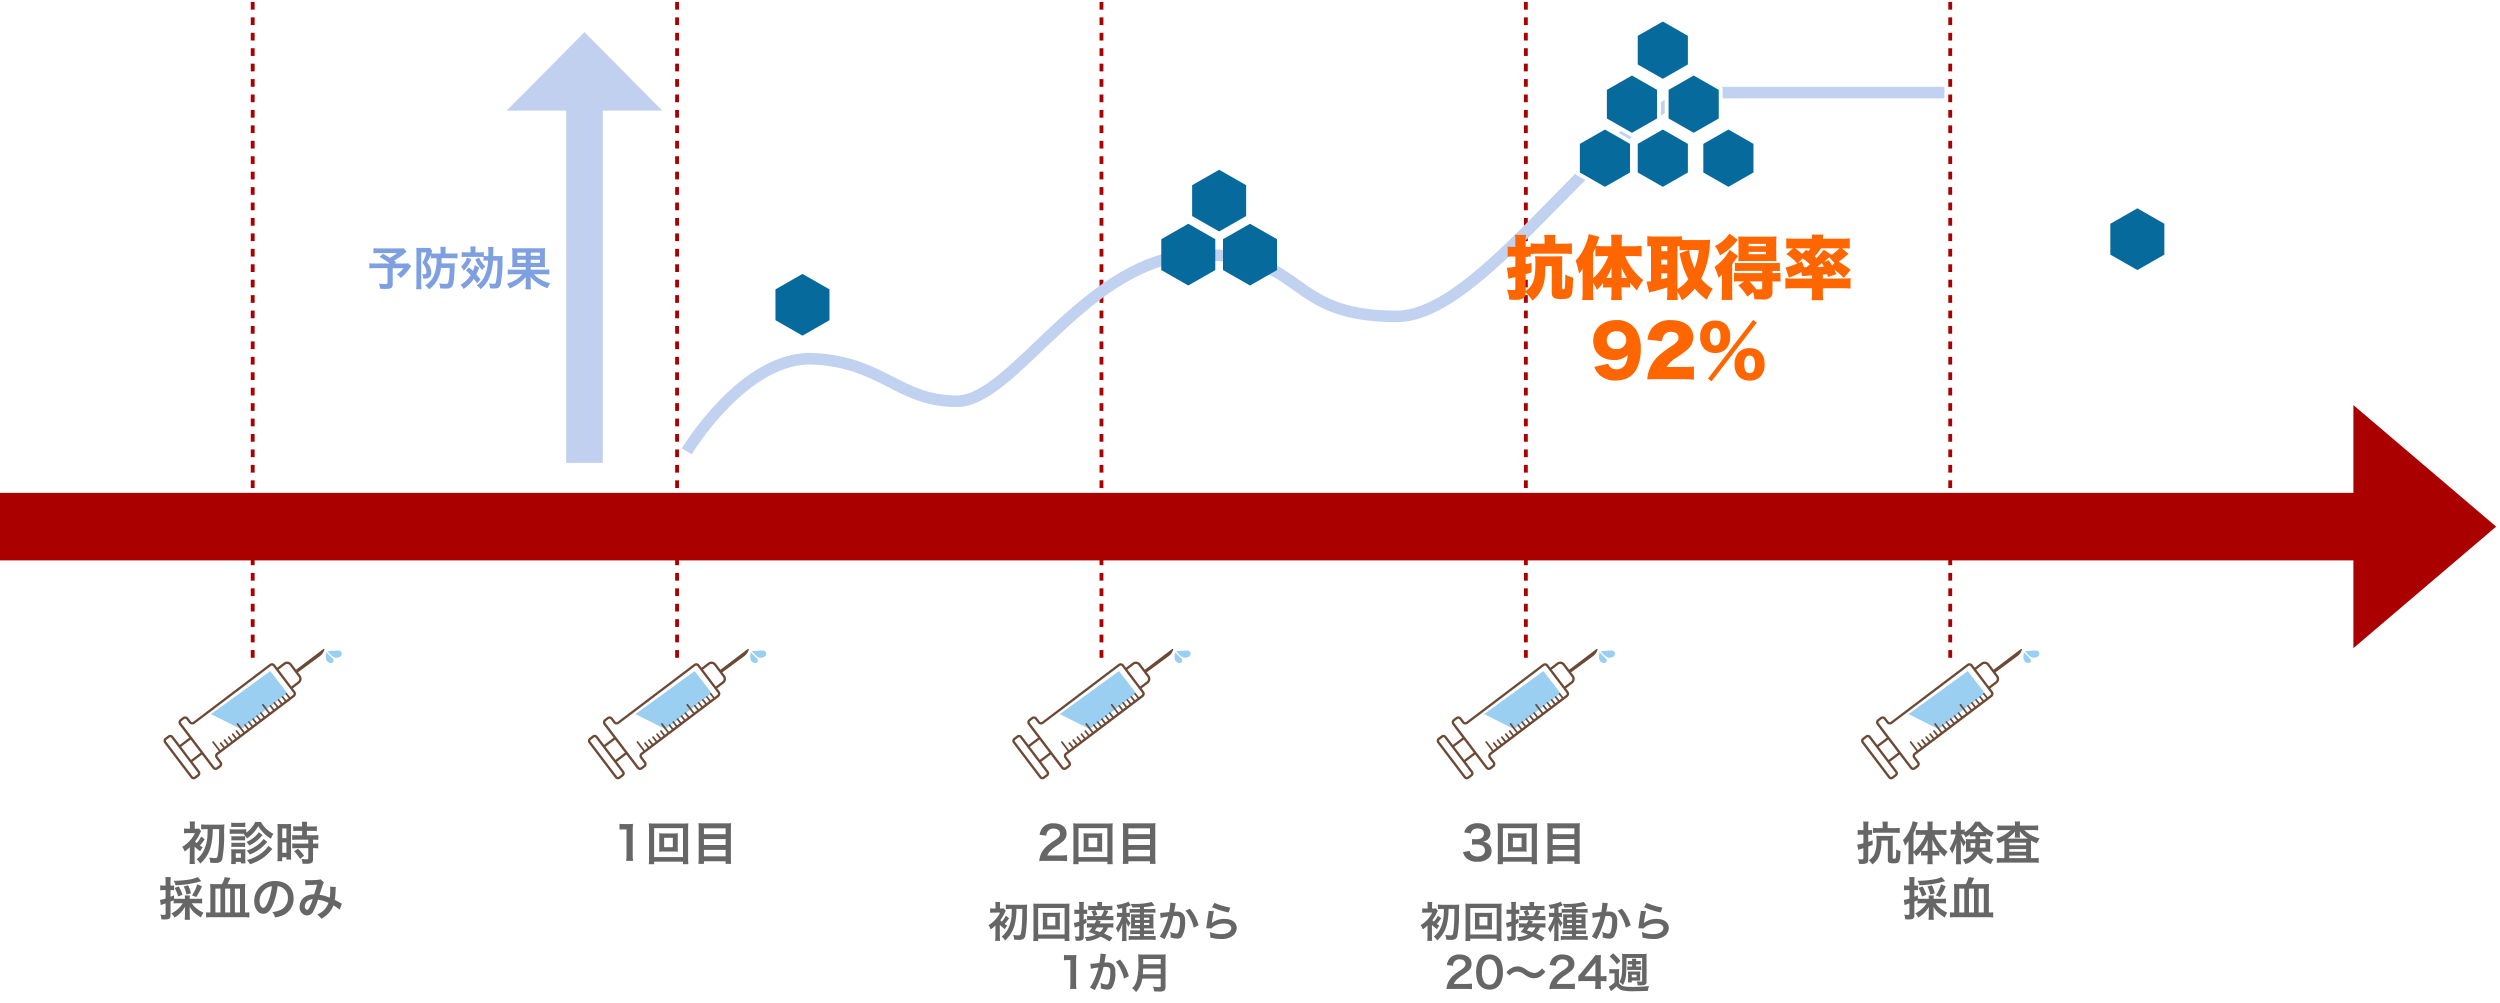 <svg xmlns="http://www.w3.org/2000/svg" xmlns:xlink="http://www.w3.org/1999/xlink" width="648" height="260" viewBox="0 0 648 260">
  <defs>
    <filter id="パス_923" x="388.468" y="58.412" width="92.721" height="41.943" filterUnits="userSpaceOnUse">
      <feOffset dx="2.121" dy="2.121" input="SourceAlpha"/>
      <feGaussianBlur stdDeviation="0.5" result="blur"/>
      <feFlood flood-opacity="0.451"/>
      <feComposite operator="in" in2="blur"/>
      <feComposite in="SourceGraphic"/>
    </filter>
    <clipPath id="clip-path">
      <rect id="長方形_54" data-name="長方形 54" width="46.219" height="33.799" fill="none"/>
    </clipPath>
    <clipPath id="clip-hepatitisbv_pic">
      <rect width="648" height="260"/>
    </clipPath>
  </defs>
  <g id="hepatitisbv_pic" clip-path="url(#clip-hepatitisbv_pic)">
    <rect width="648" height="260" fill="rgba(0,0,0,0)"/>
    <path id="矢印_自動シェイプ" data-name="矢印 自動シェイプ" d="M0,127.75H610V105l37,31.5L610,168V145.25H0v-17.5Z" fill="#ab0000"/>
    <path id="矢印_自動シェイプ-2" data-name="矢印 自動シェイプ" d="M146.75,120V28.667H131.333L151.5,8.333l20.167,20.333H156.25V110.5h0V120Z" fill="#36c" opacity="0.302"/>
    <path id="パス_927" data-name="パス 927" d="M-11.184-8.088c0,.912-.012,1.032-.036,1.524a10,10,0,0,1-1.032,4.14A6.042,6.042,0,0,1-14.04-.276,3.956,3.956,0,0,1-13.092.852,9.813,9.813,0,0,0-11.808-.54a8.59,8.59,0,0,0,1.452-3.084,17.533,17.533,0,0,0,.492-4.464H-8.2c-.024,2.136-.024,2.52-.072,3.732-.048.972-.156,2.292-.252,2.808-.132.816-.252.96-.756.96A11.531,11.531,0,0,1-10.788-.72,3.929,3.929,0,0,1-10.5.624c.756.036.912.048,1.26.048A2.494,2.494,0,0,0-8.028.48,1.272,1.272,0,0,0-7.38-.384a33.565,33.565,0,0,0,.48-6.36,20.675,20.675,0,0,1,.084-2.568,8.419,8.419,0,0,1-1.152.06h-3.468a11.724,11.724,0,0,1-1.428-.072v1.308a11.32,11.32,0,0,1,1.428-.072Zm-3.384,4.536a11.2,11.2,0,0,0,1.452,1.2,4.333,4.333,0,0,1,.672-1.008c-.384-.228-.516-.312-.756-.48a13.017,13.017,0,0,0,1.26-1.62l-.924-.72a7.1,7.1,0,0,1-1.152,1.7,4.7,4.7,0,0,1-.42-.408,11.305,11.305,0,0,0,1.3-2.16,5.345,5.345,0,0,1,.264-.5l-.552-.7a5.058,5.058,0,0,1-.852.048h-.24v-.876a4.19,4.19,0,0,1,.072-1h-1.4a5.379,5.379,0,0,1,.072,1V-8.2h-.408a6.773,6.773,0,0,1-1.116-.06v1.272a8.581,8.581,0,0,1,1.092-.06h1.728A7.819,7.819,0,0,1-16.02-4.872,8.772,8.772,0,0,1-17.772-3.48a3.827,3.827,0,0,1,.624,1.2A10.872,10.872,0,0,0-15.792-3.4a2.14,2.14,0,0,1-.012.312V-.528c0,.552-.036,1.08-.072,1.476h1.4a9.171,9.171,0,0,1-.084-1.476V-3.372Zm12.7-3.192a3.721,3.721,0,0,1,.864,1.056,9.1,9.1,0,0,0,2.94-3.168A9.78,9.78,0,0,0,5.22-5.6a5.176,5.176,0,0,1,.66-1.26A8.757,8.757,0,0,1,4.14-8.052,7.227,7.227,0,0,1,2.628-9.96H1.164A7.378,7.378,0,0,1-1.164-7.176v-.9a6.313,6.313,0,0,1-.96.048H-4.5a5.286,5.286,0,0,1-.96-.06V-6.84a7.172,7.172,0,0,1,.96-.048h2.88ZM-5.064-8.616a7.485,7.485,0,0,1,.972-.048H-2.4a7.139,7.139,0,0,1,.972.048V-9.78a5.431,5.431,0,0,1-.972.06H-4.092a5.27,5.27,0,0,1-.972-.06Zm.036,3.468a6.077,6.077,0,0,1,.756-.036H-2.2a5.912,5.912,0,0,1,.732.036V-6.276A5.281,5.281,0,0,1-2.2-6.24H-4.272a4.454,4.454,0,0,1-.756-.036Zm0,1.692a5.994,5.994,0,0,1,.744-.036H-2.22a5.946,5.946,0,0,1,.756.036V-4.584a4.087,4.087,0,0,1-.744.036H-4.272a4.454,4.454,0,0,1-.756-.036ZM-3.888.96V.4h1.32v.4h1.2a7.766,7.766,0,0,1-.048-1V-2.028a7.445,7.445,0,0,1,.036-.864,6.48,6.48,0,0,1-.828.036H-4.152A6.571,6.571,0,0,1-5.088-2.9a7.494,7.494,0,0,1,.048.936V-.216c0,.4-.024.8-.06,1.176Zm0-2.784h1.32V-.66h-1.32ZM2.088-7.3A7.159,7.159,0,0,1-1.1-4.8a4.456,4.456,0,0,1,.684.972,9.531,9.531,0,0,0,3.132-2.34c.144-.156.144-.156.336-.348ZM4.572-3.768A6.7,6.7,0,0,1,3.048-2.1,10.3,10.3,0,0,1-1.008-.084a3.66,3.66,0,0,1,.8,1.1A12.8,12.8,0,0,0,2.124.036,10.888,10.888,0,0,0,4.692-1.956c.684-.744.684-.744.9-.984ZM3.312-5.556a4.9,4.9,0,0,1-1.08,1.2A8.995,8.995,0,0,1-1.056-2.532,5.406,5.406,0,0,1-.264-1.5a12.811,12.811,0,0,0,1.272-.588,11.449,11.449,0,0,0,1.92-1.32A15.778,15.778,0,0,0,4.3-4.776Zm10-2.076v1.14H12.072a9.231,9.231,0,0,1-1.332-.072v1.272c.372-.036.816-.06,1.32-.06H14.9v1.02H12.06a8.9,8.9,0,0,1-1.308-.06v1.308a10.747,10.747,0,0,1,1.284-.072H14.9V-.6c0,.264-.072.324-.444.324a10.691,10.691,0,0,1-1.344-.1A3.093,3.093,0,0,1,13.4.888c.828.012.828.012.936.012A3.363,3.363,0,0,0,15.66.708c.36-.168.48-.456.48-1.152V-3.156H16.3a6.524,6.524,0,0,1,1.188.072V-4.392a7.319,7.319,0,0,1-1.188.06H16.14v-1.02h.2a7.8,7.8,0,0,1,1.176.06V-6.564a8.857,8.857,0,0,1-1.308.072H14.556v-1.14h1.32a8.705,8.705,0,0,1,1.236.06V-8.844a8.847,8.847,0,0,1-1.248.072H14.556V-9.1a6.38,6.38,0,0,1,.06-.9h-1.38a5.363,5.363,0,0,1,.072.9v.324H12.252A8.73,8.73,0,0,1,11-8.844v1.272a10.163,10.163,0,0,1,1.284-.06ZM6.96-1.212A10.932,10.932,0,0,1,6.888.216h1.26V-.792H9.24v.6h1.224c-.024-.3-.036-.564-.036-1.2V-8.256a9,9,0,0,1,.036-1.188c-.288.024-.5.036-1.044.036H7.968a10.4,10.4,0,0,1-1.056-.036A11.25,11.25,0,0,1,6.96-8.232Zm1.2-7.056H9.24V-5.76H8.16Zm0,3.612H9.24v2.7H8.16Zm5.652,3.48A9.209,9.209,0,0,0,12.24-3.012l-1.02.672A9.167,9.167,0,0,1,12.756-.372Zm-31.44,12.3a7,7,0,0,1-2.94,2.616,4.21,4.21,0,0,1,.792,1.1,7.439,7.439,0,0,0,2.748-2.808c-.024.432-.036.624-.036.912V14.16a10.338,10.338,0,0,1-.072,1.26h1.392a9.593,9.593,0,0,1-.072-1.248V12.924c0-.276-.012-.54-.036-.9a5.8,5.8,0,0,0,1.284,1.608A10.8,10.8,0,0,0-12.9,14.82a5.474,5.474,0,0,1,.648-1.26,7.733,7.733,0,0,1-1.824-1.116,5.074,5.074,0,0,1-1.2-1.32h1.488c.408,0,.84.024,1.188.06V9.9a8.9,8.9,0,0,1-1.188.072h-2.028V9.84a2.909,2.909,0,0,1,.06-.732h-1.368a3.026,3.026,0,0,1,.06.732v.132h-1.728c-.516,0-.8-.012-1.092-.036V9.06c-.408.192-.54.24-.912.384V7.716h.264a4.937,4.937,0,0,1,.66.036V6.5a3.3,3.3,0,0,1-.66.048H-20.8v-1a6.814,6.814,0,0,1,.072-1.212h-1.428a6.961,6.961,0,0,1,.072,1.224v.984h-.492a5.162,5.162,0,0,1-.9-.072v1.3a7.866,7.866,0,0,1,.876-.06h.516V9.9a8.892,8.892,0,0,1-1.44.348l.192,1.356c.156-.06.288-.108.48-.18.36-.108.384-.12.768-.252v2.6c0,.288-.072.36-.408.36a5.891,5.891,0,0,1-.948-.072A4.129,4.129,0,0,1-23.16,15.3c.348.012.516.024.72.024.756,0,1.116-.06,1.332-.24s.312-.444.312-.936V10.692c.276-.108.276-.108.8-.336v.816a11.293,11.293,0,0,1,1.2-.048Zm3.876-6.8a7.626,7.626,0,0,1-2,.624,27.713,27.713,0,0,1-4.212.36,3.839,3.839,0,0,1,.456,1.152A26.728,26.728,0,0,0-13.1,5.484a2.2,2.2,0,0,1,.276-.084ZM-17.7,8.928a9.309,9.309,0,0,0-.972-2.16l-1.068.384a9.563,9.563,0,0,1,.924,2.22Zm2.2-.372a8.491,8.491,0,0,0-.744-2.076l-1.14.3a7.3,7.3,0,0,1,.7,2.076Zm1.356.96a12.877,12.877,0,0,0,1.476-2.8L-13.9,6.228A8.838,8.838,0,0,1-15.24,9.072Zm4.98-3.348a11.673,11.673,0,0,1-1.38-.06,11.147,11.147,0,0,1,.072,1.332v6.072h-.276a4.322,4.322,0,0,1-.828-.06v1.356a14.755,14.755,0,0,1,1.572-.072H-1.9a14.675,14.675,0,0,1,1.536.072V13.452a4.377,4.377,0,0,1-.84.06h-.288V7.476a9.42,9.42,0,0,1,.072-1.368,10.8,10.8,0,0,1-1.344.06H-6.024A17.677,17.677,0,0,0-5.28,4.536l-1.488-.168a6.646,6.646,0,0,1-.7,1.8Zm1.3,1.164v6.18h-1.3V7.332Zm2.52,0v6.18h-1.3V7.332Zm1.224,0h1.32v6.18h-1.32ZM6.936,6.708a2.623,2.623,0,0,1,1.212.36A2.973,2.973,0,0,1,9.624,9.732a3.36,3.36,0,0,1-1.668,3,6.377,6.377,0,0,1-2.388.66A3.828,3.828,0,0,1,6.3,14.8a7.845,7.845,0,0,0,1.884-.5A4.623,4.623,0,0,0,11.1,9.816c0-2.7-1.872-4.452-4.752-4.452A5.387,5.387,0,0,0,2.22,7.044,5.155,5.155,0,0,0,.9,10.536c0,1.932.984,3.324,2.352,3.324.984,0,1.752-.708,2.436-2.256A17.36,17.36,0,0,0,6.936,6.708ZM5.472,6.72a15.815,15.815,0,0,1-1,4.056c-.432,1.032-.84,1.536-1.236,1.536-.528,0-.948-.78-.948-1.764a4.018,4.018,0,0,1,1.632-3.24A3.055,3.055,0,0,1,5.472,6.72Zm8.688-.24a9.331,9.331,0,0,1,.948-.072c1.176-.048,1.464-.06,2.076-.108-.3,1.1-.444,1.56-.756,2.508a4.273,4.273,0,0,0-2.268.576,3.019,3.019,0,0,0-1.488,2.628,2.065,2.065,0,0,0,1.92,2.28,1.9,1.9,0,0,0,1.644-1.14A15.987,15.987,0,0,0,17.424,10.2a9.163,9.163,0,0,1,2.7.828A4.885,4.885,0,0,1,19.056,12.8a5.642,5.642,0,0,1-1.86,1.26,4.362,4.362,0,0,1,1.092,1.08A6.953,6.953,0,0,0,20.1,13.788a5.667,5.667,0,0,0,1.308-2.112,12.254,12.254,0,0,1,1.656,1.116l.54-1.584a4.237,4.237,0,0,1-.552-.288c-.372-.216-.9-.492-1.284-.684a19.992,19.992,0,0,0,.216-2.544,3.89,3.89,0,0,1,.072-.8l-1.512-.06a3.6,3.6,0,0,1,.048.636,13.035,13.035,0,0,1-.12,2.22,9.779,9.779,0,0,0-2.652-.756c.108-.372.84-2.58.9-2.724a1.791,1.791,0,0,1,.252-.5l-.948-.816a.91.91,0,0,1-.48.144c-.444.06-1.512.108-2.232.108a7.116,7.116,0,0,1-1.212-.06Zm1.9,3.588a15.652,15.652,0,0,1-.78,2c-.276.54-.456.756-.684.756-.324,0-.588-.4-.588-.888a1.687,1.687,0,0,1,.456-1.152A2.374,2.374,0,0,1,16.056,10.068Z" transform="translate(65 223)" fill="#666"/>
    <path id="パス_928" data-name="パス 928" d="M-10.9.144a10.059,10.059,0,0,1-.1-1.56V-7.488a18.082,18.082,0,0,1,.1-1.98,8.727,8.727,0,0,1-1.224.06h-1.1a6.669,6.669,0,0,1-1.2-.072v1.524a10.672,10.672,0,0,1,1.236-.072h.576v6.612a9.961,9.961,0,0,1-.1,1.56ZM-3-6.972A9.77,9.77,0,0,1-4.164-7.02a8.159,8.159,0,0,1,.048.96v2.868a8.159,8.159,0,0,1-.048.96A9.642,9.642,0,0,1-3-2.28H-.444A10.573,10.573,0,0,1,.72-2.232a7.771,7.771,0,0,1-.048-.96V-6.06A7.647,7.647,0,0,1,.72-7.02a9.9,9.9,0,0,1-1.164.048Zm.144,1.128H-.6v2.436H-2.856ZM3.432,1A12.149,12.149,0,0,1,3.36-.552V-8.16A12.365,12.365,0,0,1,3.432-9.6,12.55,12.55,0,0,1,2-9.54h-7.44a12.107,12.107,0,0,1-1.4-.06,12.81,12.81,0,0,1,.072,1.44v7.6A13.179,13.179,0,0,1-6.84,1h1.392V.336H2.028V1ZM-5.448-8.34H2.028V-.852H-5.448ZM7.38-9.588a10.8,10.8,0,0,1-1.344-.06c.036.4.06.816.06,1.284v7.92A11.283,11.283,0,0,1,6.024.912h1.44V.24H13.08V.912h1.44A12.157,12.157,0,0,1,14.448-.54V-8.412a11.327,11.327,0,0,1,.06-1.236,9.462,9.462,0,0,1-1.284.06ZM7.464-6.78V-8.3H13.08V-6.78Zm0,1.26H13.08v1.548H7.464Zm0,2.808H13.08v1.68H7.464Z" transform="translate(175 223)" fill="#666"/>
    <path id="パス_925" data-name="パス 925" d="M-26.752-7.414c0,.836-.011.946-.033,1.4a9.163,9.163,0,0,1-.946,3.8A5.539,5.539,0,0,1-29.37-.253,3.626,3.626,0,0,1-28.5.781,9,9,0,0,0-27.324-.5a7.874,7.874,0,0,0,1.331-2.827,16.072,16.072,0,0,0,.451-4.092h1.529c-.022,1.958-.022,2.31-.066,3.421-.044.891-.143,2.1-.231,2.574-.121.748-.231.88-.693.88A10.571,10.571,0,0,1-26.389-.66,3.6,3.6,0,0,1-26.125.572c.693.033.836.044,1.155.044A2.286,2.286,0,0,0-23.859.44a1.166,1.166,0,0,0,.594-.792,30.768,30.768,0,0,0,.44-5.83,18.951,18.951,0,0,1,.077-2.354,7.717,7.717,0,0,1-1.056.055h-3.179a10.747,10.747,0,0,1-1.309-.066v1.2a10.376,10.376,0,0,1,1.309-.066Zm-3.1,4.158a10.268,10.268,0,0,0,1.331,1.1,3.972,3.972,0,0,1,.616-.924c-.352-.209-.473-.286-.693-.44a11.932,11.932,0,0,0,1.155-1.485l-.847-.66A6.512,6.512,0,0,1-29.348-4.1a4.308,4.308,0,0,1-.385-.374,10.363,10.363,0,0,0,1.188-1.98,4.9,4.9,0,0,1,.242-.462l-.506-.638a4.636,4.636,0,0,1-.781.044h-.22v-.8a3.841,3.841,0,0,1,.066-.913h-1.287a4.93,4.93,0,0,1,.066.913v.8h-.374a6.209,6.209,0,0,1-1.023-.055V-6.4a7.865,7.865,0,0,1,1-.055h1.584a7.167,7.167,0,0,1-1.408,1.991A8.041,8.041,0,0,1-32.791-3.19a3.508,3.508,0,0,1,.572,1.1,9.966,9.966,0,0,0,1.243-1.023,1.962,1.962,0,0,1-.011.286V-.484c0,.506-.033.99-.066,1.353h1.287a8.407,8.407,0,0,1-.077-1.353V-3.091Zm12.188-3.135a8.956,8.956,0,0,1-1.067-.044,7.479,7.479,0,0,1,.044.88v2.629a7.479,7.479,0,0,1-.044.88,8.839,8.839,0,0,1,1.067-.044h2.343a9.692,9.692,0,0,1,1.067.044,7.123,7.123,0,0,1-.044-.88V-5.555a7.009,7.009,0,0,1,.044-.88,9.074,9.074,0,0,1-1.067.044Zm.132,1.034h2.068v2.233h-2.068ZM-11.77.913a11.136,11.136,0,0,1-.066-1.419V-7.48A11.335,11.335,0,0,1-11.77-8.8a11.5,11.5,0,0,1-1.309.055H-19.9A11.1,11.1,0,0,1-21.186-8.8a11.743,11.743,0,0,1,.066,1.32V-.517a12.081,12.081,0,0,1-.066,1.43h1.276V.308h6.853V.913Zm-8.14-8.558h6.853V-.781H-19.91ZM-.638.044A20.939,20.939,0,0,0-2.816-1a4.445,4.445,0,0,0,.99-1.6h.341a6.735,6.735,0,0,1,1.067.055V-3.707A6.311,6.311,0,0,1-1.5-3.652H-4a1.306,1.306,0,0,0,.143-.253c.121-.209.121-.209.176-.319l-.9-.275H-1.54a6.926,6.926,0,0,1,1.122.055V-5.61a6.759,6.759,0,0,1-1.122.055h-.869a5.488,5.488,0,0,0,.671-1.3l-1.023-.264h.979a6.363,6.363,0,0,1,1.111.055V-8.228A8.126,8.126,0,0,1-1.9-8.173H-3.377v-.253a4.616,4.616,0,0,1,.055-.77H-4.609a5.672,5.672,0,0,1,.055.781v.242H-5.7a8.576,8.576,0,0,1-1.243-.055v1.166A6.283,6.283,0,0,1-5.83-7.117h.638l-.913.352A4.257,4.257,0,0,1-5.6-5.555h-.748a4.288,4.288,0,0,1-.88-.055v1.166A5.591,5.591,0,0,1-6.281-4.5H-4.84a5.936,5.936,0,0,1-.4.847h-.979a6.735,6.735,0,0,1-1.067-.055v1.166A6.75,6.75,0,0,1-6.226-2.6h.319a8.26,8.26,0,0,1-.968,1.177,17.917,17.917,0,0,1,1.936.671A7.354,7.354,0,0,1-7.832-.11,3.357,3.357,0,0,1-7.37.946,8.088,8.088,0,0,0-3.751-.231,16.636,16.636,0,0,1-1.408,1.034ZM-3.025-2.6a3.053,3.053,0,0,1-.858,1.188c-.418-.143-.418-.143-1.331-.451.3-.374.385-.495.561-.737ZM-5.467-5.555l.9-.341a5.514,5.514,0,0,0-.506-1.221h2.222a4.289,4.289,0,0,1-.693,1.562Zm-3.8-1.639H-9.7a4.736,4.736,0,0,1-.814-.055v1.166a6.669,6.669,0,0,1,.8-.044h.451v1.991a6.773,6.773,0,0,1-1.386.341l.231,1.232a3.5,3.5,0,0,1,.462-.176c.2-.055.462-.154.693-.231V-.561c0,.264-.066.33-.352.33a5.006,5.006,0,0,1-.836-.077A3.426,3.426,0,0,1-10.175.825c.253.011.363.022.517.022A2.522,2.522,0,0,0-8.426.627,1.014,1.014,0,0,0-8.107-.22V-3.443c.308-.143.429-.2.748-.374l-.088-1.1c-.341.176-.462.231-.66.33v-1.54H-7.8a5.426,5.426,0,0,1,.605.033V-7.238a3.217,3.217,0,0,1-.616.044h-.3v-.913a6.32,6.32,0,0,1,.066-1.111H-9.328A6.381,6.381,0,0,1-9.262-8.1Zm13.145.77c.231-.011.605-.022.946-.022H6.457V-6H5.17c-.506,0-.748-.011-1.023-.033a9.465,9.465,0,0,1,.033.946v1.716c0,.517-.011.759-.033,1.045.242-.022.462-.033.935-.033H6.457v.517H5.038a8.788,8.788,0,0,1-1.089-.044V-.869C4.268-.891,4.521-.9,5.027-.9h1.43v.539h-1.7c-.517,0-.946-.022-1.2-.044V.649A8.461,8.461,0,0,1,4.774.583H9.3a9.029,9.029,0,0,1,1.243.066V-.418A11.029,11.029,0,0,1,9.35-.363H7.524V-.9h1.5c.4,0,.726.011,1.089.044V-1.892a6.543,6.543,0,0,1-1.089.055h-1.5v-.517H9.042c.462,0,.66.011.946.033a8.3,8.3,0,0,1-.033-1.023V-5.1a6.767,6.767,0,0,1,.033-.924C9.7-6.006,9.46-6,8.932-6H7.524v-.451H9.471a8.847,8.847,0,0,1,1.023.044V-7.436a7.652,7.652,0,0,1-1.1.066H7.524V-7.9a20.193,20.193,0,0,0,2.387-.308c.253-.055.253-.055.33-.066l-.726-.946A16.961,16.961,0,0,1,4.961-8.7c-.143,0-.462,0-.88-.011a3.637,3.637,0,0,1,.407.935c.979-.011,1.375-.022,1.969-.055v.462H4.807a6.543,6.543,0,0,1-1.023-.055v1.012c-.187.011-.341.022-.594.022H2.959V-7.92c.341-.11.429-.143.539-.187.286-.11.517-.2.594-.22L3.5-9.3a2.713,2.713,0,0,1-.407.209,9.661,9.661,0,0,1-2.7.638A5.25,5.25,0,0,1,.814-7.425c.539-.1.737-.132,1.056-.209v1.243H1.32a4.736,4.736,0,0,1-.814-.055V-5.28A4.478,4.478,0,0,1,1.3-5.335H1.76A9.33,9.33,0,0,1,1.309-4.18,8.2,8.2,0,0,1,.22-2.376,4.109,4.109,0,0,1,.781-1.232,7.946,7.946,0,0,0,1.925-3.619c-.022.3-.033.429-.033.693-.011.286-.011.286-.022.814V-.374A11.2,11.2,0,0,1,1.8.924h1.21A10.383,10.383,0,0,1,2.959-.385V-2.541c0-.088-.011-.231-.011-.407,0-.143-.011-.264-.011-.352A6.1,6.1,0,0,0,2.9-3.949a6.057,6.057,0,0,0,.627,1.2,3.323,3.323,0,0,1,.517-1.023A5.049,5.049,0,0,1,3.014-5.335h.165a4.374,4.374,0,0,1,.7.044ZM6.457-5.115v.539H5.2v-.539Zm0,1.331v.539H5.2v-.539Zm1.067.539v-.539H8.91v.539Zm0-1.331v-.539H8.91v.539Zm6.809-4.455v.209A16.928,16.928,0,0,1,14.047-6.6c-.6.088-1.936.22-2.343.22l.132,1.3a19.721,19.721,0,0,1,1.969-.352,18.661,18.661,0,0,1-1.067,3.113A12.018,12.018,0,0,1,11.594-.253l1.276.7c.055-.11.055-.121.088-.187l.165-.33a23.592,23.592,0,0,0,1.32-3.091,23.27,23.27,0,0,0,.671-2.387c.253-.022.418-.033.638-.033.869,0,1.122.3,1.122,1.309a9.774,9.774,0,0,1-.286,2.508c-.165.539-.341.748-.66.748a4.551,4.551,0,0,1-1.606-.429,4.132,4.132,0,0,1,.11.935c0,.11-.011.264-.022.484A5.337,5.337,0,0,0,16.1.3a1.393,1.393,0,0,0,1.221-.5,6.975,6.975,0,0,0,.847-4,2.668,2.668,0,0,0-.517-1.947,2.131,2.131,0,0,0-1.628-.583c-.209,0-.363.011-.682.033.033-.143.033-.165.077-.407.154-.825.154-.825.187-1.056.033-.176.044-.231.066-.374a2.559,2.559,0,0,1,.088-.341Zm3.938,2.112a7.119,7.119,0,0,1,1.265,1.881,9.887,9.887,0,0,1,.88,2.5l1.254-.638A10.677,10.677,0,0,0,19.4-7.469Zm6.886-.946a19.91,19.91,0,0,0,4.29,1.375L29.9-7.755a16.5,16.5,0,0,1-4.1-1.221Zm-.88.968a4.489,4.489,0,0,1-.066.638c-.2,1.3-.374,2.519-.462,3.2-.055.418-.055.462-.088.66l1.386.044a2.4,2.4,0,0,1,.495-.473,5.006,5.006,0,0,1,2.739-.8c1.166,0,1.859.44,1.859,1.177,0,.935-1.078,1.584-2.629,1.584a8.88,8.88,0,0,1-2.959-.55A4.881,4.881,0,0,1,24.717,0a10.115,10.115,0,0,0,2.805.385,4.752,4.752,0,0,0,2.9-.748,2.678,2.678,0,0,0,1.133-2.123c0-1.408-1.232-2.332-3.1-2.332a5.213,5.213,0,0,0-3.333,1.045L25.1-3.8c.033-.165.033-.165.055-.319a23.276,23.276,0,0,1,.5-2.706Zm-45.4,20.229c.7,0,1.144.022,1.661.066V11.946a11.558,11.558,0,0,1-1.606.088h-3.08a2.652,2.652,0,0,1,.627-.99,9.623,9.623,0,0,1,1.309-1.1,13.771,13.771,0,0,0,1.848-1.353,2.233,2.233,0,0,0,.781-1.76c0-1.507-1.188-2.431-3.113-2.431a3.2,3.2,0,0,0-2.519.979,3.3,3.3,0,0,0-.759,1.76l1.573.187a2.091,2.091,0,0,1,.341-1.012,1.554,1.554,0,0,1,1.4-.649c.935,0,1.518.462,1.518,1.21,0,.561-.308.924-1.32,1.617a15.148,15.148,0,0,0-1.815,1.331,5.429,5.429,0,0,0-1.507,2.156,5.621,5.621,0,0,0-.286,1.408,10.137,10.137,0,0,1,1.419-.055Zm6.193.176a3.122,3.122,0,0,0,2.673-1.3,5.777,5.777,0,0,0,.814-3.256A7.4,7.4,0,0,0-11.869,6.4,3.082,3.082,0,0,0-12.6,5.291,3.2,3.2,0,0,0-14.916,4.4a3.128,3.128,0,0,0-2.805,1.529,6.477,6.477,0,0,0-.671,3.047,7.362,7.362,0,0,0,.429,2.53,3.082,3.082,0,0,0,.726,1.111A3.169,3.169,0,0,0-14.927,13.508Zm.011-1.276a1.612,1.612,0,0,1-1.408-.715A4.948,4.948,0,0,1-16.885,8.9a4.1,4.1,0,0,1,.726-2.673,1.479,1.479,0,0,1,1.232-.561,1.59,1.59,0,0,1,1.2.462,4.266,4.266,0,0,1,.77,2.816,4.239,4.239,0,0,1-.77,2.827A1.6,1.6,0,0,1-14.916,12.232ZM-9.68,9.856A2.425,2.425,0,0,1-7.766,8.844a3.139,3.139,0,0,1,1.892.748,5.622,5.622,0,0,0,1.507.814,3.129,3.129,0,0,0,.968.154,3.089,3.089,0,0,0,1.9-.627A4.8,4.8,0,0,0-.451,8.866l-.88-.88a2.948,2.948,0,0,1-1.144,1,2.174,2.174,0,0,1-.814.209,3.73,3.73,0,0,1-1.947-.77,7.9,7.9,0,0,0-1-.605,3.087,3.087,0,0,0-1.419-.33,3.135,3.135,0,0,0-1.8.572,3.783,3.783,0,0,0-1.089.979ZM5.544,13.332c.7,0,1.144.022,1.661.066V11.946a11.558,11.558,0,0,1-1.606.088H2.519a2.652,2.652,0,0,1,.627-.99,9.623,9.623,0,0,1,1.309-1.1A13.771,13.771,0,0,0,6.3,8.591a2.233,2.233,0,0,0,.781-1.76C7.084,5.324,5.9,4.4,3.971,4.4a3.2,3.2,0,0,0-2.519.979,3.3,3.3,0,0,0-.759,1.76l1.573.187a2.091,2.091,0,0,1,.341-1.012A1.554,1.554,0,0,1,4,5.665c.935,0,1.518.462,1.518,1.21,0,.561-.308.924-1.32,1.617A15.148,15.148,0,0,0,2.387,9.823,5.429,5.429,0,0,0,.88,11.979a5.621,5.621,0,0,0-.286,1.408,10.137,10.137,0,0,1,1.419-.055ZM15.4,9.966a7.242,7.242,0,0,1-1.111.077H13.9V6.435a15.483,15.483,0,0,1,.077-1.859H12.5a10.469,10.469,0,0,1-.913,1.21L8.976,8.976c-.385.462-.506.6-.88,1.012v1.353c.374-.033.726-.044,1.375-.044h3.047v.759a7.016,7.016,0,0,1-.088,1.276h1.562a6.835,6.835,0,0,1-.088-1.254V11.3h.4a8.49,8.49,0,0,1,1.1.077Zm-2.871.088H9.724l2.112-2.618c.4-.484.528-.66.748-.979a12.448,12.448,0,0,0-.055,1.32Zm9.515-2.53h-.319a7.164,7.164,0,0,1-.935-.044v.968a8.594,8.594,0,0,1,.935-.044H23.5a8.009,8.009,0,0,1,.924.044V7.48a6.98,6.98,0,0,1-.924.044h-.418V6.952h.286c.374,0,.66.011.913.033V6.061a7.457,7.457,0,0,1-.913.044h-.286V6.017a3.089,3.089,0,0,1,.044-.506H22a3.312,3.312,0,0,1,.044.5v.1h-.187a7.766,7.766,0,0,1-.924-.044v.924c.253-.022.55-.033.924-.033h.187ZM24.64,5.3v5.863c0,.253-.033.275-.429.275-.33,0-.66-.022-.99-.055a2.115,2.115,0,0,1,.242,1.012c.242.011.341.011.495.011a5.764,5.764,0,0,0,1.21-.088c.44-.121.616-.374.616-.924v-6a9.324,9.324,0,0,1,.044-1.166,8.909,8.909,0,0,1-1.144.044H20.592a9.911,9.911,0,0,1-1.166-.044,9.862,9.862,0,0,1,.055,1.309c0,4.213-.066,4.785-.748,5.984a3.669,3.669,0,0,1,.946.8,6.105,6.105,0,0,0,.759-2.453c.088-.682.154-2.563.154-4.235V5.3Zm-2.684,6.336v-.462H23.65c.187,0,.363.011.506.022-.011-.165-.022-.308-.022-.583V9.482c0-.264.011-.418.022-.693a6.439,6.439,0,0,1-.682.033H21.637c-.242,0-.429-.011-.682-.033.022.242.033.451.033.715v1.32a7.272,7.272,0,0,1-.033.814Zm0-1.991H23.2v.682H21.956ZM16.225,4.906a11.1,11.1,0,0,1,1.87,2.057l.913-.891a12.909,12.909,0,0,0-1.9-1.991ZM16.137,9.35a4.055,4.055,0,0,1,.748-.055h.594V11.66a7.156,7.156,0,0,1-1.518,1.078l.605,1.166a11.771,11.771,0,0,0,1.485-1.232,2.716,2.716,0,0,0,1.4,1.012,12.522,12.522,0,0,0,3.344.231c.9,0,2.244-.033,3.322-.077a4.47,4.47,0,0,1,.33-1.254,38.7,38.7,0,0,1-4.719.22,8.517,8.517,0,0,1-1.892-.165,1.977,1.977,0,0,1-.715-.33,1.488,1.488,0,0,1-.484-.572V9.361a11.083,11.083,0,0,1,.044-1.2,4.767,4.767,0,0,1-.836.055h-.825a4.919,4.919,0,0,1-.88-.055Z" transform="translate(401 243)" fill="#666"/>
    <path id="パス_926" data-name="パス 926" d="M-26.752-7.414c0,.836-.011.946-.033,1.4a9.163,9.163,0,0,1-.946,3.8A5.539,5.539,0,0,1-29.37-.253,3.626,3.626,0,0,1-28.5.781,9,9,0,0,0-27.324-.5a7.874,7.874,0,0,0,1.331-2.827,16.072,16.072,0,0,0,.451-4.092h1.529c-.022,1.958-.022,2.31-.066,3.421-.044.891-.143,2.1-.231,2.574-.121.748-.231.88-.693.88A10.571,10.571,0,0,1-26.389-.66,3.6,3.6,0,0,1-26.125.572c.693.033.836.044,1.155.044A2.286,2.286,0,0,0-23.859.44a1.166,1.166,0,0,0,.594-.792,30.768,30.768,0,0,0,.44-5.83,18.951,18.951,0,0,1,.077-2.354,7.717,7.717,0,0,1-1.056.055h-3.179a10.747,10.747,0,0,1-1.309-.066v1.2a10.376,10.376,0,0,1,1.309-.066Zm-3.1,4.158a10.268,10.268,0,0,0,1.331,1.1,3.972,3.972,0,0,1,.616-.924c-.352-.209-.473-.286-.693-.44a11.932,11.932,0,0,0,1.155-1.485l-.847-.66A6.512,6.512,0,0,1-29.348-4.1a4.308,4.308,0,0,1-.385-.374,10.363,10.363,0,0,0,1.188-1.98,4.9,4.9,0,0,1,.242-.462l-.506-.638a4.636,4.636,0,0,1-.781.044h-.22v-.8a3.841,3.841,0,0,1,.066-.913h-1.287a4.93,4.93,0,0,1,.066.913v.8h-.374a6.209,6.209,0,0,1-1.023-.055V-6.4a7.865,7.865,0,0,1,1-.055h1.584a7.167,7.167,0,0,1-1.408,1.991A8.041,8.041,0,0,1-32.791-3.19a3.508,3.508,0,0,1,.572,1.1,9.966,9.966,0,0,0,1.243-1.023,1.962,1.962,0,0,1-.011.286V-.484c0,.506-.033.99-.066,1.353h1.287a8.407,8.407,0,0,1-.077-1.353V-3.091Zm12.188-3.135a8.956,8.956,0,0,1-1.067-.044,7.479,7.479,0,0,1,.044.88v2.629a7.479,7.479,0,0,1-.044.88,8.839,8.839,0,0,1,1.067-.044h2.343a9.692,9.692,0,0,1,1.067.044,7.123,7.123,0,0,1-.044-.88V-5.555a7.009,7.009,0,0,1,.044-.88,9.074,9.074,0,0,1-1.067.044Zm.132,1.034h2.068v2.233h-2.068ZM-11.77.913a11.136,11.136,0,0,1-.066-1.419V-7.48A11.335,11.335,0,0,1-11.77-8.8a11.5,11.5,0,0,1-1.309.055H-19.9A11.1,11.1,0,0,1-21.186-8.8a11.743,11.743,0,0,1,.066,1.32V-.517a12.081,12.081,0,0,1-.066,1.43h1.276V.308h6.853V.913Zm-8.14-8.558h6.853V-.781H-19.91ZM-.638.044A20.939,20.939,0,0,0-2.816-1a4.445,4.445,0,0,0,.99-1.6h.341a6.735,6.735,0,0,1,1.067.055V-3.707A6.311,6.311,0,0,1-1.5-3.652H-4a1.306,1.306,0,0,0,.143-.253c.121-.209.121-.209.176-.319l-.9-.275H-1.54a6.926,6.926,0,0,1,1.122.055V-5.61a6.759,6.759,0,0,1-1.122.055h-.869a5.488,5.488,0,0,0,.671-1.3l-1.023-.264h.979a6.363,6.363,0,0,1,1.111.055V-8.228A8.126,8.126,0,0,1-1.9-8.173H-3.377v-.253a4.616,4.616,0,0,1,.055-.77H-4.609a5.672,5.672,0,0,1,.055.781v.242H-5.7a8.576,8.576,0,0,1-1.243-.055v1.166A6.283,6.283,0,0,1-5.83-7.117h.638l-.913.352A4.257,4.257,0,0,1-5.6-5.555h-.748a4.288,4.288,0,0,1-.88-.055v1.166A5.591,5.591,0,0,1-6.281-4.5H-4.84a5.936,5.936,0,0,1-.4.847h-.979a6.735,6.735,0,0,1-1.067-.055v1.166A6.75,6.75,0,0,1-6.226-2.6h.319a8.26,8.26,0,0,1-.968,1.177,17.917,17.917,0,0,1,1.936.671A7.354,7.354,0,0,1-7.832-.11,3.357,3.357,0,0,1-7.37.946,8.088,8.088,0,0,0-3.751-.231,16.636,16.636,0,0,1-1.408,1.034ZM-3.025-2.6a3.053,3.053,0,0,1-.858,1.188c-.418-.143-.418-.143-1.331-.451.3-.374.385-.495.561-.737ZM-5.467-5.555l.9-.341a5.514,5.514,0,0,0-.506-1.221h2.222a4.289,4.289,0,0,1-.693,1.562Zm-3.8-1.639H-9.7a4.736,4.736,0,0,1-.814-.055v1.166a6.669,6.669,0,0,1,.8-.044h.451v1.991a6.773,6.773,0,0,1-1.386.341l.231,1.232a3.5,3.5,0,0,1,.462-.176c.2-.055.462-.154.693-.231V-.561c0,.264-.066.33-.352.33a5.006,5.006,0,0,1-.836-.077A3.426,3.426,0,0,1-10.175.825c.253.011.363.022.517.022A2.522,2.522,0,0,0-8.426.627,1.014,1.014,0,0,0-8.107-.22V-3.443c.308-.143.429-.2.748-.374l-.088-1.1c-.341.176-.462.231-.66.33v-1.54H-7.8a5.426,5.426,0,0,1,.605.033V-7.238a3.217,3.217,0,0,1-.616.044h-.3v-.913a6.32,6.32,0,0,1,.066-1.111H-9.328A6.381,6.381,0,0,1-9.262-8.1Zm13.145.77c.231-.011.605-.022.946-.022H6.457V-6H5.17c-.506,0-.748-.011-1.023-.033a9.465,9.465,0,0,1,.033.946v1.716c0,.517-.011.759-.033,1.045.242-.022.462-.033.935-.033H6.457v.517H5.038a8.788,8.788,0,0,1-1.089-.044V-.869C4.268-.891,4.521-.9,5.027-.9h1.43v.539h-1.7c-.517,0-.946-.022-1.2-.044V.649A8.461,8.461,0,0,1,4.774.583H9.3a9.029,9.029,0,0,1,1.243.066V-.418A11.029,11.029,0,0,1,9.35-.363H7.524V-.9h1.5c.4,0,.726.011,1.089.044V-1.892a6.543,6.543,0,0,1-1.089.055h-1.5v-.517H9.042c.462,0,.66.011.946.033a8.3,8.3,0,0,1-.033-1.023V-5.1a6.767,6.767,0,0,1,.033-.924C9.7-6.006,9.46-6,8.932-6H7.524v-.451H9.471a8.847,8.847,0,0,1,1.023.044V-7.436a7.652,7.652,0,0,1-1.1.066H7.524V-7.9a20.193,20.193,0,0,0,2.387-.308c.253-.055.253-.055.33-.066l-.726-.946A16.961,16.961,0,0,1,4.961-8.7c-.143,0-.462,0-.88-.011a3.637,3.637,0,0,1,.407.935c.979-.011,1.375-.022,1.969-.055v.462H4.807a6.543,6.543,0,0,1-1.023-.055v1.012c-.187.011-.341.022-.594.022H2.959V-7.92c.341-.11.429-.143.539-.187.286-.11.517-.2.594-.22L3.5-9.3a2.713,2.713,0,0,1-.407.209,9.661,9.661,0,0,1-2.7.638A5.25,5.25,0,0,1,.814-7.425c.539-.1.737-.132,1.056-.209v1.243H1.32a4.736,4.736,0,0,1-.814-.055V-5.28A4.478,4.478,0,0,1,1.3-5.335H1.76A9.33,9.33,0,0,1,1.309-4.18,8.2,8.2,0,0,1,.22-2.376,4.109,4.109,0,0,1,.781-1.232,7.946,7.946,0,0,0,1.925-3.619c-.022.3-.033.429-.033.693-.011.286-.011.286-.022.814V-.374A11.2,11.2,0,0,1,1.8.924h1.21A10.383,10.383,0,0,1,2.959-.385V-2.541c0-.088-.011-.231-.011-.407,0-.143-.011-.264-.011-.352A6.1,6.1,0,0,0,2.9-3.949a6.057,6.057,0,0,0,.627,1.2,3.323,3.323,0,0,1,.517-1.023A5.049,5.049,0,0,1,3.014-5.335h.165a4.374,4.374,0,0,1,.7.044ZM6.457-5.115v.539H5.2v-.539Zm0,1.331v.539H5.2v-.539Zm1.067.539v-.539H8.91v.539Zm0-1.331v-.539H8.91v.539Zm6.809-4.455v.209A16.928,16.928,0,0,1,14.047-6.6c-.6.088-1.936.22-2.343.22l.132,1.3a19.721,19.721,0,0,1,1.969-.352,18.661,18.661,0,0,1-1.067,3.113A12.018,12.018,0,0,1,11.594-.253l1.276.7c.055-.11.055-.121.088-.187l.165-.33a23.592,23.592,0,0,0,1.32-3.091,23.27,23.27,0,0,0,.671-2.387c.253-.022.418-.033.638-.033.869,0,1.122.3,1.122,1.309a9.774,9.774,0,0,1-.286,2.508c-.165.539-.341.748-.66.748a4.551,4.551,0,0,1-1.606-.429,4.132,4.132,0,0,1,.11.935c0,.11-.011.264-.022.484A5.337,5.337,0,0,0,16.1.3a1.393,1.393,0,0,0,1.221-.5,6.975,6.975,0,0,0,.847-4,2.668,2.668,0,0,0-.517-1.947,2.131,2.131,0,0,0-1.628-.583c-.209,0-.363.011-.682.033.033-.143.033-.165.077-.407.154-.825.154-.825.187-1.056.033-.176.044-.231.066-.374a2.559,2.559,0,0,1,.088-.341Zm3.938,2.112a7.119,7.119,0,0,1,1.265,1.881,9.887,9.887,0,0,1,.88,2.5l1.254-.638A10.677,10.677,0,0,0,19.4-7.469Zm6.886-.946a19.91,19.91,0,0,0,4.29,1.375L29.9-7.755a16.5,16.5,0,0,1-4.1-1.221Zm-.88.968a4.489,4.489,0,0,1-.066.638c-.2,1.3-.374,2.519-.462,3.2-.055.418-.055.462-.088.66l1.386.044a2.4,2.4,0,0,1,.495-.473,5.006,5.006,0,0,1,2.739-.8c1.166,0,1.859.44,1.859,1.177,0,.935-1.078,1.584-2.629,1.584a8.88,8.88,0,0,1-2.959-.55A4.881,4.881,0,0,1,24.717,0a10.115,10.115,0,0,0,2.805.385,4.752,4.752,0,0,0,2.9-.748,2.678,2.678,0,0,0,1.133-2.123c0-1.408-1.232-2.332-3.1-2.332a5.213,5.213,0,0,0-3.333,1.045L25.1-3.8c.033-.165.033-.165.055-.319a23.276,23.276,0,0,1,.5-2.706ZM-9.988,13.332a9.221,9.221,0,0,1-.088-1.43V6.336a16.575,16.575,0,0,1,.088-1.815,8,8,0,0,1-1.122.055h-1.012a6.113,6.113,0,0,1-1.1-.066v1.4a9.783,9.783,0,0,1,1.133-.066h.528V11.9a9.13,9.13,0,0,1-.088,1.43Zm6.237-9.163v.209A16.928,16.928,0,0,1-4.037,6.6c-.6.088-1.936.22-2.343.22l.132,1.3a19.72,19.72,0,0,1,1.969-.352,18.661,18.661,0,0,1-1.067,3.113A12.018,12.018,0,0,1-6.49,12.947l1.276.7c.055-.11.055-.121.088-.187l.165-.33a23.592,23.592,0,0,0,1.32-3.091A23.27,23.27,0,0,0-2.97,7.656c.253-.022.418-.033.638-.033.869,0,1.122.3,1.122,1.309A9.774,9.774,0,0,1-1.5,11.44c-.165.539-.341.748-.66.748a4.551,4.551,0,0,1-1.606-.429,4.132,4.132,0,0,1,.11.935c0,.11-.011.264-.022.484A5.337,5.337,0,0,0-1.98,13.5,1.393,1.393,0,0,0-.759,13,6.975,6.975,0,0,0,.088,9,2.668,2.668,0,0,0-.429,7.051a2.131,2.131,0,0,0-1.628-.583c-.209,0-.363.011-.682.033.033-.143.033-.165.077-.407.154-.825.154-.825.187-1.056.033-.176.044-.231.066-.374a2.559,2.559,0,0,1,.088-.341ZM.187,6.281A7.119,7.119,0,0,1,1.452,8.162a9.888,9.888,0,0,1,.88,2.5l1.254-.638A10.677,10.677,0,0,0,1.32,5.731Zm11.671,4.378v1.9c0,.242-.077.3-.407.3a11.122,11.122,0,0,1-1.617-.132,3.98,3.98,0,0,1,.319,1.232c.561.033.924.044,1.276.044a2.181,2.181,0,0,0,1.276-.22c.275-.176.4-.495.4-1.045V5.61a8.3,8.3,0,0,1,.055-1.243,9.915,9.915,0,0,1-1.276.055H7.293a11.1,11.1,0,0,1-1.287-.055,15.5,15.5,0,0,1,.055,1.661,17.366,17.366,0,0,1-.44,5.17,4.165,4.165,0,0,1-1.177,1.936,4.255,4.255,0,0,1,1.023,1.012,6.168,6.168,0,0,0,1.3-2.178,8.153,8.153,0,0,0,.319-1.309ZM7.216,9.537C7.282,8.646,7.3,8.4,7.3,8.063h4.554V9.537Zm.1-2.6V5.566h4.543V6.941Z" transform="translate(289 243)" fill="#666"/>
    <path id="パス_929" data-name="パス 929" d="M-10.224.144c.768,0,1.248.024,1.812.072V-1.368a12.608,12.608,0,0,1-1.752.1h-3.36a2.893,2.893,0,0,1,.684-1.08,10.5,10.5,0,0,1,1.428-1.2A15.023,15.023,0,0,0-9.4-5.028a2.436,2.436,0,0,0,.852-1.92c0-1.644-1.3-2.652-3.4-2.652a3.489,3.489,0,0,0-2.748,1.068,3.6,3.6,0,0,0-.828,1.92l1.716.2a2.281,2.281,0,0,1,.372-1.1A1.7,1.7,0,0,1-11.9-8.22c1.02,0,1.656.5,1.656,1.32,0,.612-.336,1.008-1.44,1.764a16.525,16.525,0,0,0-1.98,1.452,5.922,5.922,0,0,0-1.644,2.352A6.132,6.132,0,0,0-15.624.2a11.059,11.059,0,0,1,1.548-.06ZM-3-6.972A9.77,9.77,0,0,1-4.164-7.02a8.159,8.159,0,0,1,.048.96v2.868a8.159,8.159,0,0,1-.048.96A9.642,9.642,0,0,1-3-2.28H-.444A10.573,10.573,0,0,1,.72-2.232a7.771,7.771,0,0,1-.048-.96V-6.06A7.647,7.647,0,0,1,.72-7.02a9.9,9.9,0,0,1-1.164.048Zm.144,1.128H-.6v2.436H-2.856ZM3.432,1A12.149,12.149,0,0,1,3.36-.552V-8.16A12.365,12.365,0,0,1,3.432-9.6,12.55,12.55,0,0,1,2-9.54h-7.44a12.107,12.107,0,0,1-1.4-.06,12.81,12.81,0,0,1,.072,1.44v7.6A13.179,13.179,0,0,1-6.84,1h1.392V.336H2.028V1ZM-5.448-8.34H2.028V-.852H-5.448ZM7.38-9.588a10.8,10.8,0,0,1-1.344-.06c.036.4.06.816.06,1.284v7.92A11.283,11.283,0,0,1,6.024.912h1.44V.24H13.08V.912h1.44A12.157,12.157,0,0,1,14.448-.54V-8.412a11.327,11.327,0,0,1,.06-1.236,9.462,9.462,0,0,1-1.284.06ZM7.464-6.78V-8.3H13.08V-6.78Zm0,1.26H13.08v1.548H7.464Zm0,2.808H13.08v1.68H7.464Z" transform="translate(285 223)" fill="#666"/>
    <path id="パス_930" data-name="パス 930" d="M-15.78-2.124A3.169,3.169,0,0,0-15.108-.78,3.748,3.748,0,0,0-12.06.36,4.144,4.144,0,0,0-9.108-.612a2.541,2.541,0,0,0,.72-1.752A2.305,2.305,0,0,0-8.964-4.02a2.525,2.525,0,0,0-1.716-.8,2.962,2.962,0,0,0,1.164-.468,2.188,2.188,0,0,0,.828-1.764c0-1.56-1.3-2.568-3.3-2.568a3.9,3.9,0,0,0-2.352.66,2.982,2.982,0,0,0-1.14,1.716l1.716.288a1.763,1.763,0,0,1,.5-.924,2,2,0,0,1,1.308-.372c1.02,0,1.584.468,1.584,1.3,0,.924-.708,1.476-1.908,1.476a8.227,8.227,0,0,1-1.164-.06v1.488a10.247,10.247,0,0,1,1.284-.06,3.109,3.109,0,0,1,1.38.288,1.4,1.4,0,0,1,.672,1.26c0,.948-.756,1.56-1.944,1.56A2.266,2.266,0,0,1-13.5-1.476a1.559,1.559,0,0,1-.564-.984ZM-3-6.972A9.77,9.77,0,0,1-4.164-7.02a8.159,8.159,0,0,1,.048.96v2.868a8.159,8.159,0,0,1-.048.96A9.642,9.642,0,0,1-3-2.28H-.444A10.573,10.573,0,0,1,.72-2.232a7.771,7.771,0,0,1-.048-.96V-6.06A7.647,7.647,0,0,1,.72-7.02a9.9,9.9,0,0,1-1.164.048Zm.144,1.128H-.6v2.436H-2.856ZM3.432,1A12.149,12.149,0,0,1,3.36-.552V-8.16A12.365,12.365,0,0,1,3.432-9.6,12.55,12.55,0,0,1,2-9.54h-7.44a12.107,12.107,0,0,1-1.4-.06,12.81,12.81,0,0,1,.072,1.44v7.6A13.179,13.179,0,0,1-6.84,1h1.392V.336H2.028V1ZM-5.448-8.34H2.028V-.852H-5.448ZM7.38-9.588a10.8,10.8,0,0,1-1.344-.06c.036.4.06.816.06,1.284v7.92A11.283,11.283,0,0,1,6.024.912h1.44V.24H13.08V.912h1.44A12.157,12.157,0,0,1,14.448-.54V-8.412a11.327,11.327,0,0,1,.06-1.236,9.462,9.462,0,0,1-1.284.06ZM7.464-6.78V-8.3H13.08V-6.78Zm0,1.26H13.08v1.548H7.464Zm0,2.808H13.08v1.68H7.464Z" transform="translate(395 223)" fill="#666"/>
    <path id="パス_924" data-name="パス 924" d="M-22.008-7.824H-22.6a5.167,5.167,0,0,1-.888-.06V-6.6a7.144,7.144,0,0,1,.876-.048h.6v2.22a8.844,8.844,0,0,1-1.6.348l.264,1.356c.132-.048.288-.108.5-.168.372-.108.468-.144.828-.252V-.6c0,.276-.072.348-.372.348A7.336,7.336,0,0,1-23.4-.336,4.168,4.168,0,0,1-23.136.9c.42.024.588.036.78.036A2.666,2.666,0,0,0-21.084.684c.228-.144.336-.444.336-.912V-3.576c.576-.2.648-.228,1.128-.408l.012-1.2c-.552.2-.708.264-1.14.4v-1.86h.324a6.138,6.138,0,0,1,.672.036v-1.26a3.509,3.509,0,0,1-.672.048h-.324v-1.02a6.814,6.814,0,0,1,.072-1.212h-1.4a6.962,6.962,0,0,1,.072,1.224Zm4.992-.528h-1.14a9.731,9.731,0,0,1-1.356-.072v1.332a11.069,11.069,0,0,1,1.332-.06h4.248a10.662,10.662,0,0,1,1.344.072V-8.424a9.926,9.926,0,0,1-1.368.072H-15.72V-9.1a5.421,5.421,0,0,1,.06-.936h-1.416a4.848,4.848,0,0,1,.06.936Zm1.344,3.216V-.144c0,.72.324.924,1.452.924,1.56,0,1.728-.3,1.836-3.168a6.987,6.987,0,0,1-1.128-.42A14.682,14.682,0,0,1-13.62-.66c-.048.168-.144.228-.4.228-.312,0-.384-.048-.384-.228V-5.28a8.319,8.319,0,0,1,.048-1.1,7.909,7.909,0,0,1-1.08.048H-17.58a8.137,8.137,0,0,1-1.08-.048,8.462,8.462,0,0,1,.048,1.092,7.926,7.926,0,0,1-.648,3.9A3.88,3.88,0,0,1-20.628-.036a5.066,5.066,0,0,1,.948,1.08A5.249,5.249,0,0,0-17.976-1a9.639,9.639,0,0,0,.612-4.14Zm6.648,3.108a4.614,4.614,0,0,1,.708.984,8.585,8.585,0,0,0,1.26-1.308v1.128A5.946,5.946,0,0,1-6.2-1.272h.84v.96A9.575,9.575,0,0,1-5.448,1H-4.02A9.217,9.217,0,0,1-4.1-.312v-.96h.9a5.982,5.982,0,0,1,.876.048v-1.14A11.79,11.79,0,0,0-.984-.972,5.957,5.957,0,0,1-.156-2.208a9.532,9.532,0,0,1-2.04-2A10.462,10.462,0,0,1-3.6-6.624h1.764a11.959,11.959,0,0,1,1.344.072V-7.908a11.425,11.425,0,0,1-1.38.072h-2.22v-1.08a8.542,8.542,0,0,1,.072-1.14H-5.448a6.832,6.832,0,0,1,.084,1.128v1.092H-7.116c-.468,0-.936-.024-1.308-.06v1.344a11.141,11.141,0,0,1,1.272-.072h1.284A10.265,10.265,0,0,1-9.024-2.28v-4.7A26.045,26.045,0,0,0-7.9-9.792l-1.332-.36a10.048,10.048,0,0,1-2.52,4.908,7.06,7.06,0,0,1,.528,1.452,6.683,6.683,0,0,0,.936-1.284c-.024.528-.024.72-.024,1.356V-.408A11.711,11.711,0,0,1-10.38,1h1.416A10.816,10.816,0,0,1-9.024-.4Zm4.92-.42v-1.5c0-.48,0-.768-.024-1.44a13.039,13.039,0,0,0,1.7,2.9,7.909,7.909,0,0,1-.8.036Zm-1.26,0h-.792a7.186,7.186,0,0,1-.792-.036A10.619,10.619,0,0,0-5.34-5.352c-.024.564-.024.816-.024,1.44ZM7.044-6.228v.744H5.58A7.494,7.494,0,0,1,4.548-5.52c.024.3.036.492.036.828v1.716c0,.276-.012.456-.036.768a9.829,9.829,0,0,1,1.1-.048h.936A3.61,3.61,0,0,1,3.684-.24,3.529,3.529,0,0,1,4.44.972,4.936,4.936,0,0,0,7.656-1.68,4.9,4.9,0,0,0,8.664-.42a7,7,0,0,0,2.4,1.4A3.745,3.745,0,0,1,11.724-.3a5.163,5.163,0,0,1-3.2-1.956H9.756a10.013,10.013,0,0,1,1.128.048c-.024-.336-.036-.5-.036-.912V-4.6c0-.312.012-.564.036-.924-.312.024-.564.036-1.056.036H8.244v-.744H8.88c.48,0,.7.012.972.036v-.636a10.709,10.709,0,0,0,1.332.78,4.674,4.674,0,0,1,.624-1.188A8.184,8.184,0,0,1,9.7-8.472,5.225,5.225,0,0,1,8.28-10.02H6.948a6.452,6.452,0,0,1-1.4,1.752A9.272,9.272,0,0,1,4.26-7.3V-7.98a3.321,3.321,0,0,1-.648.048h-.36V-8.88a8.584,8.584,0,0,1,.06-1.248H1.956a7.82,7.82,0,0,1,.072,1.26v.936h-.6a4.692,4.692,0,0,1-.8-.048v1.308a4.782,4.782,0,0,1,.8-.048h.48A11.705,11.705,0,0,1,.324-3.012a4.371,4.371,0,0,1,.684,1.284c.288-.6.456-.96.5-1.092A14.059,14.059,0,0,0,2.1-4.512c-.048.576-.072,1.176-.072,1.572V-.456A12.177,12.177,0,0,1,1.956,1.02H3.324A11.906,11.906,0,0,1,3.252-.456V-3.564c0-.708-.024-1.236-.06-1.6a9.313,9.313,0,0,0,.816,1.62A5.017,5.017,0,0,1,4.56-4.68,7.064,7.064,0,0,1,3.324-6.72h.312c.144,0,.228,0,.42.012a5.34,5.34,0,0,1,.4.744,8.647,8.647,0,0,0,1.14-.768v.54c.324-.024.492-.036.972-.036ZM7.02-4.464a7.581,7.581,0,0,1-.1,1.176H5.772V-4.464Zm2.628,0v1.176H8.112A8.989,8.989,0,0,0,8.22-4.464ZM6.564-7.332H6.3A7.9,7.9,0,0,0,7.656-8.964,6.781,6.781,0,0,0,9.168-7.332h-2.6ZM17.28-9H14.16a10.886,10.886,0,0,1-1.44-.072v1.3a10.934,10.934,0,0,1,1.344-.072H16.14a9.291,9.291,0,0,1-3.8,2.256A5.044,5.044,0,0,1,13.08-4.44a9.858,9.858,0,0,0,1.44-.708c.012.24.012.312.012.66V-.576H13.92a10.144,10.144,0,0,1-1.344-.072V.66A11.452,11.452,0,0,1,14,.588h8A11.11,11.11,0,0,1,23.424.66V-.648a9.507,9.507,0,0,1-1.32.072h-.66v-3.8c0-.36,0-.36.012-.756a9.247,9.247,0,0,0,1.5.72,7.084,7.084,0,0,1,.732-1.26,8.484,8.484,0,0,1-4-2.172h2.244a11.283,11.283,0,0,1,1.356.072v-1.3A10.472,10.472,0,0,1,21.936-9H18.552v-.156a4.63,4.63,0,0,1,.072-.924H17.208a4.118,4.118,0,0,1,.072.924Zm0,2.34a4.374,4.374,0,0,1-.06.78h1.392a3.49,3.49,0,0,1-.06-.768v-.264c0-.084-.012-.3-.024-.648A7.474,7.474,0,0,0,20.64-5.628H15.288a8.381,8.381,0,0,0,2-1.872c-.012.384-.012.588-.012.588ZM15.8-4.56h4.368v.66H15.8Zm0,1.656h4.368v.672H15.8Zm0,1.668h4.368v.66H15.8ZM-5.628,11.124a7,7,0,0,1-2.94,2.616,4.21,4.21,0,0,1,.792,1.1,7.439,7.439,0,0,0,2.748-2.808c-.024.432-.036.624-.036.912V14.16a10.338,10.338,0,0,1-.072,1.26h1.392a9.593,9.593,0,0,1-.072-1.248V12.924c0-.276-.012-.54-.036-.9a5.8,5.8,0,0,0,1.284,1.608A10.8,10.8,0,0,0-.9,14.82a5.474,5.474,0,0,1,.648-1.26,7.733,7.733,0,0,1-1.824-1.116,5.074,5.074,0,0,1-1.2-1.32h1.488c.408,0,.84.024,1.188.06V9.9a8.9,8.9,0,0,1-1.188.072H-3.816V9.84a2.909,2.909,0,0,1,.06-.732H-5.124a3.026,3.026,0,0,1,.06.732v.132H-6.792c-.516,0-.8-.012-1.092-.036V9.06c-.408.192-.54.24-.912.384V7.716h.264a4.937,4.937,0,0,1,.66.036V6.5a3.3,3.3,0,0,1-.66.048H-8.8v-1a6.814,6.814,0,0,1,.072-1.212h-1.428a6.962,6.962,0,0,1,.072,1.224v.984h-.492a5.162,5.162,0,0,1-.9-.072v1.3a7.866,7.866,0,0,1,.876-.06h.516V9.9a8.892,8.892,0,0,1-1.44.348l.192,1.356c.156-.06.288-.108.48-.18.36-.108.384-.12.768-.252v2.6c0,.288-.072.36-.408.36a5.891,5.891,0,0,1-.948-.072A4.129,4.129,0,0,1-11.16,15.3c.348.012.516.024.72.024.756,0,1.116-.06,1.332-.24s.312-.444.312-.936V10.692c.276-.108.276-.108.8-.336v.816a11.293,11.293,0,0,1,1.2-.048Zm3.876-6.8a7.626,7.626,0,0,1-2,.624,27.713,27.713,0,0,1-4.212.36,3.839,3.839,0,0,1,.456,1.152A26.728,26.728,0,0,0-1.1,5.484,2.2,2.2,0,0,1-.828,5.4ZM-5.7,8.928a9.309,9.309,0,0,0-.972-2.16l-1.068.384a9.563,9.563,0,0,1,.924,2.22Zm2.2-.372A8.491,8.491,0,0,0-4.248,6.48l-1.14.3a7.3,7.3,0,0,1,.7,2.076Zm1.356.96A12.877,12.877,0,0,0-.672,6.72L-1.9,6.228A8.838,8.838,0,0,1-3.24,9.072Zm4.98-3.348a11.673,11.673,0,0,1-1.38-.06A11.147,11.147,0,0,1,1.524,7.44v6.072H1.248a4.322,4.322,0,0,1-.828-.06v1.356a14.755,14.755,0,0,1,1.572-.072H10.1a14.675,14.675,0,0,1,1.536.072V13.452a4.377,4.377,0,0,1-.84.06h-.288V7.476a9.42,9.42,0,0,1,.072-1.368,10.8,10.8,0,0,1-1.344.06H5.976A17.677,17.677,0,0,0,6.72,4.536L5.232,4.368a6.646,6.646,0,0,1-.7,1.8Zm1.3,1.164v6.18h-1.3V7.332Zm2.52,0v6.18h-1.3V7.332Zm1.224,0h1.32v6.18H7.872Z" transform="translate(505 223)" fill="#666"/>
    <path id="パス_922" data-name="パス 922" d="M-14.352-9.66a7.335,7.335,0,0,1-1.032.048h-5.34A9.745,9.745,0,0,1-22.2-9.684v1.332a10.836,10.836,0,0,1,1.452-.06h4.68a12.992,12.992,0,0,1-1.908,1.236c-.708-.444-.972-.612-1.764-1.044l-.876.816a24.454,24.454,0,0,1,2.64,1.7h-3.708a12.068,12.068,0,0,1-1.572-.072v1.356a12.561,12.561,0,0,1,1.512-.072h3.18v3.8c0,.264-.084.324-.48.324A11.618,11.618,0,0,1-20.8-.48,4.95,4.95,0,0,1-20.448.852c.372.024.972.036,1.368.036,1.476,0,1.872-.264,1.872-1.248V-4.488h2.784a7.687,7.687,0,0,1-1.74,1.632,3.874,3.874,0,0,1,1.056.9A11.2,11.2,0,0,0-13.2-3.936c.5-.672.768-1.008.78-1.02l-.756-.8a9.95,9.95,0,0,1-1.332.06h-2.148l.36-.36c-.288-.192-.3-.2-.564-.372.624-.384,1.128-.72,1.86-1.212a13.485,13.485,0,0,0,1.392-1.14Zm8.52,2.592A11.2,11.2,0,0,1-6.4-2.952,5.362,5.362,0,0,1-8.82-.06,3.98,3.98,0,0,1-7.8,1.008,7.009,7.009,0,0,0-5.832-1.1,8.526,8.526,0,0,0-4.692-4.56h2.244A19.678,19.678,0,0,1-2.76-.96c-.12.456-.24.54-.792.54A9.94,9.94,0,0,1-5.16-.552,3.96,3.96,0,0,1-4.9.744c.888.06,1.02.072,1.356.072C-2.016.816-1.6.408-1.38-1.272c.084-.756.192-2.28.228-3.576a6.291,6.291,0,0,1,.06-.924,9.077,9.077,0,0,1-1.092.048H-4.572c.024-.432.036-.744.048-1.344H-1.68A9.144,9.144,0,0,1-.4-7.008V-8.34A8.9,8.9,0,0,1-1.7-8.28H-3.516V-9.1a5.025,5.025,0,0,1,.072-.936h-1.44a5.025,5.025,0,0,1,.072.936v.816H-6.228c-.384,0-.648-.012-.972-.036.06-.18.072-.216.132-.372a.241.241,0,0,0,.048-.1c.036-.1.036-.108.06-.168l-.564-.816a4.45,4.45,0,0,1-.792.048h-1.848a6.36,6.36,0,0,1-.936-.048c.024.336.036.732.036,1.152V-.408a11.286,11.286,0,0,1-.072,1.38h1.38C-9.792.516-9.816.1-9.816-.4V-8.568h1.344A10.1,10.1,0,0,1-9.528-5.892a5.015,5.015,0,0,1,.816,1.248A3.214,3.214,0,0,1-8.46-3.516c0,.408-.168.588-.54.588a3.7,3.7,0,0,1-.576-.048,2.522,2.522,0,0,1,.264,1.212H-9.1c1.272,0,1.9-.5,1.9-1.5a3.823,3.823,0,0,0-1.116-2.7,9.939,9.939,0,0,0,.984-1.992v.936a6.417,6.417,0,0,1,.876-.048ZM7.5-6.444a10.732,10.732,0,0,1-.84,3.876A6.043,6.043,0,0,1,4.56,0a3.135,3.135,0,0,1,.984.96,7.431,7.431,0,0,0,2.1-2.592,12.53,12.53,0,0,0,1.14-4.812H9.948A28.621,28.621,0,0,1,9.6-1.26c-.12.732-.2.828-.684.828A8.452,8.452,0,0,1,7.764-.564a4.372,4.372,0,0,1,.264,1.3A11.356,11.356,0,0,0,9.18.78c.948,0,1.344-.276,1.572-1.068a27.746,27.746,0,0,0,.48-5.964c.012-.756.024-1.08.06-1.416a8.925,8.925,0,0,1-1.224.048H8.832c.012-.24.012-.516.024-1.32A8.522,8.522,0,0,1,8.916-10H7.5A5.792,5.792,0,0,1,7.572-8.9c0,.384,0,.744-.024,1.284H7.32a7.887,7.887,0,0,1-.9-.036v-1a7.6,7.6,0,0,1-1.188.06h-1v-.516a6.162,6.162,0,0,1,.06-1H2.9a5.727,5.727,0,0,1,.06,1v.516H1.848a7.8,7.8,0,0,1-1.176-.06v1.284A8.427,8.427,0,0,1,1.8-7.428H5.364c.444,0,.768.012.96.024V-6.4a6.274,6.274,0,0,1,.984-.048ZM1.74-3.936a13.735,13.735,0,0,1,1.248,1.26A7.715,7.715,0,0,1,1.512-.984,6.55,6.55,0,0,1,.348-.192,4.4,4.4,0,0,1,1.164.9,9.452,9.452,0,0,0,3.8-1.716,13.955,13.955,0,0,1,4.644-.6l.912-.948c-.5-.636-.684-.84-1.092-1.308A10.587,10.587,0,0,0,5.2-4.668l-1.14-.6a6.013,6.013,0,0,1-.48,1.488c-.384-.372-.516-.492-.984-.9Zm.324-3.312A4.839,4.839,0,0,1,1.452-6,4.935,4.935,0,0,1,.468-4.9,3.078,3.078,0,0,1,1.2-3.828,8.2,8.2,0,0,0,3.18-6.792Zm2.124.5A9.8,9.8,0,0,0,5.952-4.02,4.284,4.284,0,0,1,6.828-4.9,7.108,7.108,0,0,1,5.2-7.224Zm13.08,1.968V-4.1H13.956a7.583,7.583,0,0,1-1.344-.072v1.332a10.4,10.4,0,0,1,1.344-.072h2.412a6.326,6.326,0,0,1-1.632,1.4A9.777,9.777,0,0,1,12.384-.468,5.288,5.288,0,0,1,13.1.768a11.791,11.791,0,0,0,2.3-1.236,10.009,10.009,0,0,0,1.9-1.716c-.024.36-.024.36-.036.828V-.312a6.54,6.54,0,0,1-.084,1.3h1.464a8.147,8.147,0,0,1-.084-1.308V-1.368c0-.132,0-.288-.012-.468-.012-.24-.012-.24-.012-.4a9.632,9.632,0,0,0,4.4,2.94,6.276,6.276,0,0,1,.7-1.272,9.467,9.467,0,0,1-2.592-1.044A6.376,6.376,0,0,1,19.4-2.916h2.628a11,11,0,0,1,1.356.072V-4.176A9.233,9.233,0,0,1,22.02-4.1H18.564v-.672h2.28a11.873,11.873,0,0,1,1.452.06,8.94,8.94,0,0,1-.06-1.368V-8.34a8.842,8.842,0,0,1,.06-1.368,11.078,11.078,0,0,1-1.44.06H15.168a10.648,10.648,0,0,1-1.428-.06,8.354,8.354,0,0,1,.06,1.272v2.352a9.342,9.342,0,0,1-.06,1.368,12.115,12.115,0,0,1,1.452-.06Zm0-3.744V-7.7H15.1V-8.52Zm1.3,0h2.388V-7.7H18.564Zm-1.3,1.848v.816H15.1v-.816Zm1.3,0h2.388v.816H18.564Z" transform="translate(119 74)" fill="#7ea0e0"/>
    <line id="パス" y2="170" transform="translate(65)" fill="#666"/>
    <line id="パス-2" data-name="パス" y2="170" transform="translate(175)" fill="#666"/>
    <line id="パス-3" data-name="パス" y2="170" transform="translate(285)" fill="#666"/>
    <line id="パス-4" data-name="パス" y2="170" transform="translate(395)" fill="#666"/>
    <line id="パス-5" data-name="パス" y2="170" transform="translate(505)" fill="#666"/>
    <line id="線_37" data-name="線 37" y2="171" transform="translate(285.5 0.5)" fill="none" stroke="#ab0000" stroke-width="1" stroke-dasharray="2"/>
    <line id="線_39" data-name="線 39" y2="171" transform="translate(65.5 0.5)" fill="none" stroke="#ab0000" stroke-width="1" stroke-dasharray="2"/>
    <line id="線_35" data-name="線 35" y2="171" transform="translate(395.5 0.5)" fill="none" stroke="#ab0000" stroke-width="1" stroke-dasharray="2"/>
    <line id="線_38" data-name="線 38" y2="171" transform="translate(175.5 0.5)" fill="none" stroke="#ab0000" stroke-width="1" stroke-dasharray="2"/>
    <line id="線_36" data-name="線 36" y2="171" transform="translate(505.5 0.5)" fill="none" stroke="#ab0000" stroke-width="1" stroke-dasharray="2"/>
    <path id="パス-6" data-name="パス" d="M178,117s15-25,33-24,22,11,37,11,34-38,63-38c28.071,0,22,16,51,16,24.187,0,57-58,81-58h61" fill="none" stroke="#c1d1f0" stroke-width="3"/>
    <path id="多角形" d="M208,71l7,4v8l-7,4-7-4V75Z" fill="#076a9c"/>
    <path id="多角形-2" data-name="多角形" d="M308,58l7,4v8l-7,4-7-4V62Z" fill="#076a9c"/>
    <path id="多角形-3" data-name="多角形" d="M316,44l7,4v8l-7,4-7-4V48Z" fill="#076a9c"/>
    <path id="多角形-4" data-name="多角形" d="M324,58l7,4v8l-7,4-7-4V62Z" fill="#076a9c"/>
    <path id="多角形-5" data-name="多角形" d="M554,54l7,4v8l-7,4-7-4V58Z" fill="#076a9c"/>
    <g transform="matrix(1, 0, 0, 1, 0, 0)" filter="url(#パス_923)">
      <path id="パス_923-2" data-name="パス 923" d="M-32.9-7.164V-.27C-32.9.99-32.31,1.4-30.51,1.4c1.674,0,2.25-.2,2.61-.882.342-.648.468-1.854.522-4.644a10.363,10.363,0,0,1-2.052-.846,27.411,27.411,0,0,1-.108,3.582c-.036.162-.108.234-.324.234-.27,0-.36-.054-.36-.216v-6.66A12.932,12.932,0,0,1-30.15-9.72c-.378.036-.828.054-1.6.054h-3.87c-.72,0-1.206-.018-1.6-.054a13.394,13.394,0,0,1,.072,1.728c0,4.3-.522,5.8-2.52,7.308V-5.058c.756-.216,1.26-.36,1.512-.45V-7.974c-.72.2-.792.216-1.512.4V-9.63h.522a6.68,6.68,0,0,1,.792.036v-.684a16.921,16.921,0,0,1,2.088-.09h6.426a18.332,18.332,0,0,1,2.16.108v-2.79a17.659,17.659,0,0,1-2.214.108h-2.124v-.882a6.724,6.724,0,0,1,.09-1.4h-2.934a9.451,9.451,0,0,1,.09,1.4v.882H-36.2a16.829,16.829,0,0,1-2.178-.108v.882c-.288.018-.468.036-.774.036h-.522V-13.41a12.48,12.48,0,0,1,.09-1.836h-2.862a9.955,9.955,0,0,1,.108,1.854v1.26h-.7a9.148,9.148,0,0,1-1.3-.09v2.664a10.861,10.861,0,0,1,1.26-.072h.738v2.61a13.759,13.759,0,0,1-2.2.306l.432,2.862c.2-.054.288-.09.414-.126.558-.126.558-.126,1.35-.324v2.826c0,.45-.108.558-.5.558a13.807,13.807,0,0,1-1.674-.126,7.984,7.984,0,0,1,.576,2.574c.828.054,1.206.072,1.674.072,1.17,0,1.908-.234,2.25-.72A2.243,2.243,0,0,0-39.69-.36,10.324,10.324,0,0,1-37.926,1.8a8.442,8.442,0,0,0,2.412-2.97c.684-1.44.918-2.9.972-5.994Zm21.06-2.592c.648,0,1.386.036,2.214.09V-12.4a22.013,22.013,0,0,1-2.3.108h-2.844v-1.314c0-.594.036-1.1.09-1.674H-17.55a15.85,15.85,0,0,1,.09,1.656v1.332h-2.034c-.648,0-1.422-.018-1.926-.072.738-2.034.738-2.034.846-2.376l-2.754-.7a11.943,11.943,0,0,1-.666,2.376,13.37,13.37,0,0,1-2.718,4.5,21.257,21.257,0,0,1,.864,3.348,9.686,9.686,0,0,0,.972-1.224c-.036.684-.036.828-.036,1.854V-.432a13.257,13.257,0,0,1-.108,2.07h2.934a12.592,12.592,0,0,1-.108-2.07V-2.808A10.376,10.376,0,0,1-21.186-.972,12.52,12.52,0,0,0-19.6-2.79v1.224c.342-.036.756-.054,1.134-.054h1.044V-.468a20.894,20.894,0,0,1-.108,2.106h2.826A19.516,19.516,0,0,1-14.814-.45V-1.62h1.08a11.125,11.125,0,0,1,1.17.054v-1.26a17.324,17.324,0,0,0,1.764,2,12.835,12.835,0,0,1,1.62-2.7A14.224,14.224,0,0,1-12.1-6.516a14.3,14.3,0,0,1-1.8-3.24Zm-6.408,0A14.771,14.771,0,0,1-22.194-4V-10.53c.288-.63.36-.81.594-1.368v2.232c.774-.054,1.512-.09,2.034-.09Zm4.464,5.67h-1.026v-.7c0-.558-.018-1.188-.036-2.016a20.165,20.165,0,0,0,1.422,2.718Zm-3.636,0h-1.314A16.612,16.612,0,0,0-17.388-6.8c-.018.432-.036,1.152-.036,2.124ZM-.324-.5A13.529,13.529,0,0,1,.828,1.728a13.8,13.8,0,0,0,3.33-3.06,14.269,14.269,0,0,0,3.132,2.9A14.365,14.365,0,0,1,8.856-1.26,10.1,10.1,0,0,1,5.814-3.906a21.688,21.688,0,0,0,2.25-8.838c.036-.54.054-.756.09-1.26a11.852,11.852,0,0,1-1.566.108H2.124a9.981,9.981,0,0,1-1.3-.054v-.972a11.038,11.038,0,0,1-1.854.108H-6.3a14.005,14.005,0,0,1-1.836-.108v2.664c.378-.036.5-.036.954-.054V-3.24c-.612.09-.738.108-1.152.144L-7.668-.27A5.23,5.23,0,0,1-6.624-.576C-6.03-.72-4.518-1.134-2.952-1.62V-.36a16.72,16.72,0,0,1-.108,2H-.234A14.033,14.033,0,0,1-.324-.4Zm0-11.826a4.73,4.73,0,0,1,.54.018v1.08a11.333,11.333,0,0,1,1.836-.09h.486l-2.286.864A22.712,22.712,0,0,0,2.5-3.744,9.818,9.818,0,0,1-.324-1.188ZM5.2-11.322A16.3,16.3,0,0,1,4.1-6.606a17.494,17.494,0,0,1-1.4-4.716Zm-9.72-1.008h1.566v1.314H-4.518Zm0,3.51h1.566v1.278H-4.518Zm0,3.546h1.566v1.188c-.576.126-1.08.252-1.566.36ZM16.938-3.186,15.462-2.142A13.571,13.571,0,0,1,17.784.774L19.26-.414a8.815,8.815,0,0,1,.378,1.872c1.422.036,1.62.036,1.854.036a3.472,3.472,0,0,0,2.214-.432A1.92,1.92,0,0,0,24.3-.576v-2.61h.342a13.9,13.9,0,0,1,1.746.072V-5.4a15.641,15.641,0,0,1-1.818.072H24.3V-5.9h.18c.81,0,1.3.018,1.746.054V-8.01a14.308,14.308,0,0,1-1.818.072H16.326a12.558,12.558,0,0,1-1.764-.054V-5.85c.45-.036.936-.054,1.746-.054h5.328v.576H16.11A15.144,15.144,0,0,1,14.328-5.4v2.268c.522-.036.918-.054,1.746-.054Zm4.7,0V-1.53c0,.324-.144.414-.72.414-.234,0-.486,0-.828-.018a15.922,15.922,0,0,0-1.746-2.052Zm-8.5-12.4a8.959,8.959,0,0,1-3.78,3.24,8.432,8.432,0,0,1,1.332,2.43,14.8,14.8,0,0,0,3.186-2.43,17.484,17.484,0,0,0,1.422-1.6ZM23.724-8.46c.558,0,1.08.018,1.62.036a16.814,16.814,0,0,1-.072-1.836v-2.718c0-.774.018-1.3.072-1.872a17.14,17.14,0,0,1-1.944.072H17.37a16.979,16.979,0,0,1-1.926-.072c.036.558.054,1.008.054,1.692v2.88c0,.774-.018,1.3-.054,1.854.342-.018.9-.036,1.656-.036Zm-5.6-4.446h4.482v.594H18.126Zm0,2.07h4.482v.612H18.126ZM11.2-.252a12.417,12.417,0,0,1-.108,1.872h2.844A19.8,19.8,0,0,1,13.86-.45V-7.668c.612-.792.864-1.152,1.512-2.088L13.194-11.34A12.453,12.453,0,0,1,9.27-6.93a12.587,12.587,0,0,1,1.008,2.808,7.126,7.126,0,0,0,.936-.828C11.2-4.086,11.2-3.8,11.2-3.186ZM44.568-6.174A23.2,23.2,0,0,0,41.454-8.28a24.163,24.163,0,0,0,2.538-2.052l-1.674-1.422c.9,0,1.422.018,2.016.072v-2.664a21.152,21.152,0,0,1-2.412.108H37.386a4.988,4.988,0,0,1,.108-1.08H34.47a6.545,6.545,0,0,1,.09,1.08H30.276a21.463,21.463,0,0,1-2.394-.108v2.664c.54-.054.792-.054,1.746-.072l-1.71,1.512A13.876,13.876,0,0,1,30.726-7.83,17.467,17.467,0,0,1,27.7-6.768l.864,2.628c.18-.072.18-.072.4-.162.378-.126.378-.144.738-.288,1.026-.45,1.35-.612,2.088-.99l.144,1.026a5.513,5.513,0,0,1,.648-.036c.234-.018.234-.018.648-.054l1.332-.09v.81H29.7a14.533,14.533,0,0,1-2.052-.108v2.718c.846-.072,1.512-.108,2.358-.108H34.56V-.234a12.191,12.191,0,0,1-.126,1.926h3.06a12.04,12.04,0,0,1-.126-1.926V-1.422h4.788a23.74,23.74,0,0,1,2.376.108V-4.032a13.516,13.516,0,0,1-1.944.108h-5.22V-4.968a10.581,10.581,0,0,0,1.1-.108c.09.306.126.414.234.756l2.178-.756c-.45-.9-.45-.9-.558-1.134a14.734,14.734,0,0,1,2.466,2.142Zm-4.806-1.1c-.2-.342-.2-.342-.864-1.4l-1.206.45c.2-.18.306-.27.864-.81.144-.126.144-.126.45-.414l1.35,1.476ZM37.62-7c-.756.054-1.332.09-1.746.108.594-.486.594-.486,1.224-1.044C37.386-7.452,37.422-7.362,37.62-7Zm-4.932.144h-.18L31.914-8.37c-.918.432-.918.432-1.044.486l1.26-1.242A14.241,14.241,0,0,1,34-7.6c-.378.324-.4.342-.882.738a.317.317,0,0,0-.108-.018Zm9-4.9a14.925,14.925,0,0,1-2.07,1.692l-2.034-1.332a22.575,22.575,0,0,1-1.872,2.178c-.252-.252-.27-.252-.45-.432a15.236,15.236,0,0,0,1.62-2.106ZM32-10.314c-.72-.612-1.4-1.17-1.8-1.44h3.924a6.915,6.915,0,0,1-.54.774c-.216-.144-.306-.2-.576-.378ZM-21.87,18.972a5.254,5.254,0,0,0,1.386,2.142,6.057,6.057,0,0,0,4.158,1.4,8.15,8.15,0,0,0,2.412-.378,5.358,5.358,0,0,0,3.06-2.736,11.7,11.7,0,0,0,1.026-5.04A9.288,9.288,0,0,0-10.962,9.5,5.808,5.808,0,0,0-16.146,6.84c-3.564,0-6.012,2.178-6.012,5.364,0,3.024,2.106,4.986,5.346,4.986a4.7,4.7,0,0,0,3.582-1.3,5.441,5.441,0,0,1-.612,2.448,2.571,2.571,0,0,1-2.3,1.26,2.208,2.208,0,0,1-1.692-.666,2.037,2.037,0,0,1-.432-.774Zm5.67-4.626a2.242,2.242,0,0,1-2.448-2.3,2.3,2.3,0,0,1,2.52-2.3,2.315,2.315,0,0,1,2.538,2.286A2.354,2.354,0,0,1-16.2,14.346ZM.864,22.158c1.278,0,2.034.036,3.078.126v-3.4a22.8,22.8,0,0,1-2.88.126H-3.132a7.367,7.367,0,0,1,2.646-2.5,24.141,24.141,0,0,0,2.61-1.926A4.173,4.173,0,0,0,3.78,11.232a3.876,3.876,0,0,0-.594-2.106C2.286,7.668.432,6.858-2,6.858a6.009,6.009,0,0,0-4.77,1.854,5.863,5.863,0,0,0-1.314,3.2l3.78.4a3.2,3.2,0,0,1,.45-1.512A2.043,2.043,0,0,1-1.98,9.9c1.152,0,1.926.576,1.926,1.44,0,.828-.378,1.3-1.926,2.34a25.236,25.236,0,0,0-3.2,2.394,9.254,9.254,0,0,0-2.592,4.032,8.959,8.959,0,0,0-.378,2.124c.666-.054,1.08-.072,2.7-.072Zm8.6-6.786a3.868,3.868,0,0,0,2.772-1.026,4.326,4.326,0,0,0,1.1-3.186,4.332,4.332,0,0,0-1.08-3.168,3.853,3.853,0,0,0-2.79-1.026,3.913,3.913,0,0,0-2.79,1.026,4.368,4.368,0,0,0-1.1,3.168,4.35,4.35,0,0,0,1.08,3.168A3.891,3.891,0,0,0,9.468,15.372Zm0-6.462c.9,0,1.368.756,1.368,2.25,0,1.512-.468,2.286-1.368,2.286-.918,0-1.386-.792-1.386-2.286C8.082,9.684,8.568,8.91,9.468,8.91Zm8.91,13.626a3.883,3.883,0,0,0,2.79-1.026,4.372,4.372,0,0,0,1.1-3.2c0-2.646-1.422-4.194-3.87-4.194a3.927,3.927,0,0,0-2.808,1.026,4.368,4.368,0,0,0-1.1,3.168,4.367,4.367,0,0,0,1.08,3.186A3.921,3.921,0,0,0,18.378,22.536Zm.018-6.48c.9,0,1.368.756,1.368,2.214,0,1.566-.45,2.34-1.386,2.34-.918,0-1.386-.792-1.386-2.34C16.992,16.812,17.478,16.056,18.4,16.056ZM7.578,22.014l.936.72L20.25,7.506l-.954-.72Z" transform="translate(433 74)" fill="#f60"/>
    </g>
    <g id="グループ_86" data-name="グループ 86" transform="translate(42.391 168.201)">
      <g id="グループ_76" data-name="グループ 76" clip-path="url(#clip-path)">
        <path id="パス_893" data-name="パス 893" d="M59.218,366.089c-.138-.182.045-.555.406-.828l6.843-5.181c.361-.273.521-.152.355.269l-.057.146a3.378,3.378,0,0,1-.964,1.254l-5.669,4.182c-.364.269-.775.34-.913.158" transform="translate(-25.197 -359.934)" fill="#6c4935"/>
        <rect id="長方形_53" data-name="長方形 53" width="12.011" height="4.87" transform="translate(16.23 22.249) rotate(142.87)" fill="#fff"/>
        <path id="パス_894" data-name="パス 894" d="M396.35,50.592l3.309,4.371L389.6,62.583l-3.309-4.371Zm2.452,4.252-2.57-3.395-9.088,6.881,2.57,3.395Z" transform="translate(-383.001 -32.655)" fill="#6c4935"/>
        <path id="パス_895" data-name="パス 895" d="M140.541,310.056a1.155,1.155,0,0,1,.223-1.613l1.847-1.4a1.155,1.155,0,0,1,1.613.223l2.29,3.025a1.155,1.155,0,0,1-.223,1.613l-1.847,1.4a1.155,1.155,0,0,1-1.613-.223Z" transform="translate(-111.264 -303.215)" fill="#fff"/>
        <path id="パス_896" data-name="パス 896" d="M139.6,302.8a1.494,1.494,0,0,1,.2.014,1.447,1.447,0,0,1,.963.563l2.29,3.025a1.461,1.461,0,0,1-.282,2.042l-1.847,1.4a1.459,1.459,0,0,1-2.042-.282l-2.29-3.025a1.461,1.461,0,0,1,.282-2.042l1.847-1.4a1.444,1.444,0,0,1,.875-.295m.449,6.725a.841.841,0,0,0,.509-.171l1.847-1.4a.849.849,0,0,0,.164-1.184l-2.29-3.025a.846.846,0,0,0-1.184-.164l-1.847,1.4a.849.849,0,0,0-.164,1.184l2.29,3.025a.845.845,0,0,0,.675.335" transform="translate(-107.568 -299.513)" fill="#6c4935"/>
        <path id="パス_897" data-name="パス 897" d="M159.763,50.237a.693.693,0,0,0-.133.968l8.614,11.352a.693.693,0,0,0,.968.133l.714-.541a.693.693,0,0,0,.133-.968l-.964-1.27a.692.692,0,0,1,.133-.967l19.809-15a.693.693,0,0,0,.134-.968l-5.243-6.925a.693.693,0,0,0-.968-.134l-19.817,15a.694.694,0,0,1-.968-.133l-.729-.961a.693.693,0,0,0-.968-.133Z" transform="translate(-155.296 -31.768)" fill="#fff"/>
        <path id="パス_898" data-name="パス 898" d="M179.677,31.775a1,1,0,0,1,.8.395l5.243,6.925a1,1,0,0,1-.193,1.4l-19.809,15a.386.386,0,0,0-.074.538l.964,1.27a1,1,0,0,1-.192,1.4l-.714.541a1,1,0,0,1-1.4-.192l-8.614-11.352a1,1,0,0,1,.192-1.4l.714-.541a1,1,0,0,1,1.4.192l.729.961a.386.386,0,0,0,.54.074l19.817-15a.992.992,0,0,1,.6-.2M165.1,58.826a.38.38,0,0,0,.231-.078l.714-.541a.385.385,0,0,0,.074-.539l-.964-1.27a1,1,0,0,1,.192-1.4l19.809-15a.385.385,0,0,0,.075-.539l-5.243-6.925a.385.385,0,0,0-.539-.074l-19.817,15a1,1,0,0,1-1.4-.192l-.729-.961a.387.387,0,0,0-.539-.074l-.714.541a.385.385,0,0,0-.074.539l8.614,11.352a.382.382,0,0,0,.254.148.4.4,0,0,0,.054,0" transform="translate(-151.598 -28.07)" fill="#6c4935"/>
        <path id="パス_899" data-name="パス 899" d="M483.366,5.623a.622.622,0,0,1,.119-.869l.826-.627a.622.622,0,0,1,.869.119l6.868,9.051a.622.622,0,0,1-.119.869l-.826.627a.622.622,0,0,1-.869-.119Z" transform="translate(-482.934 18.575)" fill="#fff"/>
        <path id="パス_900" data-name="パス 900" d="M480.987,0a.926.926,0,0,1,.739.366l6.868,9.051a.927.927,0,0,1-.178,1.3l-.826.627a.928.928,0,0,1-1.3-.178l-6.868-9.051a.928.928,0,0,1,.178-1.3l.826-.627A.922.922,0,0,1,480.987,0m6.044,10.918a.31.31,0,0,0,.188-.063l.826-.627a.316.316,0,0,0,.06-.44L481.239.737a.315.315,0,0,0-.44-.06l-.826.627a.315.315,0,0,0-.06.44l6.868,9.051a.312.312,0,0,0,.208.121.318.318,0,0,0,.044,0" transform="translate(-479.236 22.269)" fill="#6c4935"/>
        <path id="パス_901" data-name="パス 901" d="M184.862,181.191l15.347-11.157,4.425,5.7-12,9.349Z" transform="translate(-172.562 -164.292)" fill="#9acff1"/>
        <path id="パス_902" data-name="パス 902" d="M241.764,219.372a.229.229,0,0,1,.183.091l1.743,2.3a.23.23,0,1,1-.366.278l-1.743-2.3a.229.229,0,0,1,.183-.368" transform="translate(-216 -205.114)" fill="#6c4935"/>
        <path id="パス_903" data-name="パス 903" d="M227.046,230.693a.229.229,0,0,1,.181.088l.913,1.162a.23.23,0,1,1-.361.284l-.913-1.162a.23.23,0,0,1,.18-.371" transform="translate(-199.327 -216.168)" fill="#6c4935"/>
        <path id="パス_904" data-name="パス 904" d="M213.9,240.835a.229.229,0,0,1,.181.088l.913,1.162a.23.23,0,0,1-.361.284l-.913-1.162a.23.23,0,0,1,.18-.371" transform="translate(-185.173 -227.086)" fill="#6c4935"/>
        <path id="パス_905" data-name="パス 905" d="M199.8,250.819a.229.229,0,0,1,.181.088l.913,1.162a.23.23,0,0,1-.361.284l-.913-1.162a.23.23,0,0,1,.18-.371" transform="translate(-169.995 -237.834)" fill="#6c4935"/>
        <path id="パス_906" data-name="パス 906" d="M186.208,260.806a.229.229,0,0,1,.181.088l.913,1.162a.23.23,0,1,1-.361.284l-.913-1.162a.23.23,0,0,1,.18-.371" transform="translate(-155.364 -248.585)" fill="#6c4935"/>
        <path id="パス_907" data-name="パス 907" d="M173.194,271.152a.229.229,0,0,1,.181.088l.913,1.162a.23.23,0,1,1-.361.284l-.913-1.162a.23.23,0,0,1,.18-.371" transform="translate(-141.354 -259.723)" fill="#6c4935"/>
        <path id="パス_908" data-name="パス 908" d="M327.788,154.312a.229.229,0,0,1,.183.091l1.743,2.3a.23.23,0,0,1-.366.278l-1.743-2.3a.229.229,0,0,1,.183-.368" transform="translate(-308.607 -135.075)" fill="#6c4935"/>
        <path id="パス_909" data-name="パス 909" d="M313.07,165.632a.229.229,0,0,1,.181.088l.913,1.162a.23.23,0,1,1-.361.284L312.89,166a.23.23,0,0,1,.18-.371" transform="translate(-291.934 -146.128)" fill="#6c4935"/>
        <path id="パス_910" data-name="パス 910" d="M299.922,175.774a.229.229,0,0,1,.181.088l.913,1.162a.23.23,0,1,1-.361.284l-.913-1.162a.23.23,0,0,1,.18-.371" transform="translate(-277.78 -157.046)" fill="#6c4935"/>
        <path id="パス_911" data-name="パス 911" d="M285.823,185.759a.229.229,0,0,1,.181.088l.913,1.162a.23.23,0,1,1-.361.284l-.913-1.162a.23.23,0,0,1,.18-.371" transform="translate(-262.602 -167.796)" fill="#6c4935"/>
        <path id="パス_912" data-name="パス 912" d="M272.233,195.746a.229.229,0,0,1,.181.088l.913,1.162a.23.23,0,1,1-.361.284l-.913-1.162a.23.23,0,0,1,.18-.371" transform="translate(-247.972 -178.546)" fill="#6c4935"/>
        <path id="パス_913" data-name="パス 913" d="M259.218,206.092a.229.229,0,0,1,.181.088l.913,1.162a.23.23,0,0,1-.361.284l-.913-1.162a.23.23,0,0,1,.18-.371" transform="translate(-233.961 -189.684)" fill="#6c4935"/>
        <path id="パス_914" data-name="パス 914" d="M410.56,93.227a.229.229,0,0,1,.183.091l1.742,2.3a.23.23,0,1,1-.366.278l-1.742-2.3a.23.23,0,0,1,.183-.368" transform="translate(-397.713 -69.316)" fill="#6c4935"/>
        <path id="パス_915" data-name="パス 915" d="M395.841,104.548a.229.229,0,0,1,.181.088l.913,1.162a.23.23,0,1,1-.361.284l-.913-1.162a.23.23,0,0,1,.18-.371" transform="translate(-381.038 -80.37)" fill="#6c4935"/>
        <path id="パス_916" data-name="パス 916" d="M382.694,114.69a.229.229,0,0,1,.181.088l.913,1.162a.23.23,0,0,1-.361.284l-.913-1.162a.229.229,0,0,1,.18-.371" transform="translate(-366.885 -91.288)" fill="#6c4935"/>
        <path id="パス_917" data-name="パス 917" d="M368.594,124.674a.229.229,0,0,1,.181.088l.913,1.162a.23.23,0,0,1-.361.284l-.913-1.162a.23.23,0,0,1,.18-.371" transform="translate(-351.707 -102.036)" fill="#6c4935"/>
        <path id="パス_918" data-name="パス 918" d="M355,134.662a.229.229,0,0,1,.181.088l.913,1.162a.23.23,0,1,1-.361.284l-.913-1.162a.23.23,0,0,1,.18-.371" transform="translate(-337.077 -112.788)" fill="#6c4935"/>
        <path id="パス_919" data-name="パス 919" d="M341.99,145.008a.229.229,0,0,1,.181.088l.913,1.162a.23.23,0,0,1-.361.284l-.913-1.162a.23.23,0,0,1,.18-.371" transform="translate(-323.067 -123.926)" fill="#6c4935"/>
        <path id="パス_920" data-name="パス 920" d="M28.351,393.729s-.413,1.716.182,2.327,1.155.578,1.469.3a.694.694,0,0,0-.033-1.007c-.264-.281-1.617-1.617-1.617-1.617" transform="translate(13.856 -392.877)" fill="#9acff1"/>
        <path id="パス_921" data-name="パス 921" d="M0,411.867s1.218,1.765,2.253,1.723,1.46-.577,1.46-1.088a.843.843,0,0,0-.938-.787c-.468.011-2.775.152-2.775.152" transform="translate(42.506 -411.297)" fill="#9acff1"/>
      </g>
    </g>
    <g id="グループ_85" data-name="グループ 85" transform="translate(152.391 168.201)">
      <g id="グループ_76-2" data-name="グループ 76" clip-path="url(#clip-path)">
        <path id="パス_893-2" data-name="パス 893" d="M59.218,366.089c-.138-.182.045-.555.406-.828l6.843-5.181c.361-.273.521-.152.355.269l-.057.146a3.378,3.378,0,0,1-.964,1.254l-5.669,4.182c-.364.269-.775.34-.913.158" transform="translate(-25.197 -359.934)" fill="#6c4935"/>
        <rect id="長方形_53-2" data-name="長方形 53" width="12.011" height="4.87" transform="translate(16.23 22.249) rotate(142.87)" fill="#fff"/>
        <path id="パス_894-2" data-name="パス 894" d="M396.35,50.592l3.309,4.371L389.6,62.583l-3.309-4.371Zm2.452,4.252-2.57-3.395-9.088,6.881,2.57,3.395Z" transform="translate(-383.001 -32.655)" fill="#6c4935"/>
        <path id="パス_895-2" data-name="パス 895" d="M140.541,310.056a1.155,1.155,0,0,1,.223-1.613l1.847-1.4a1.155,1.155,0,0,1,1.613.223l2.29,3.025a1.155,1.155,0,0,1-.223,1.613l-1.847,1.4a1.155,1.155,0,0,1-1.613-.223Z" transform="translate(-111.264 -303.215)" fill="#fff"/>
        <path id="パス_896-2" data-name="パス 896" d="M139.6,302.8a1.494,1.494,0,0,1,.2.014,1.447,1.447,0,0,1,.963.563l2.29,3.025a1.461,1.461,0,0,1-.282,2.042l-1.847,1.4a1.459,1.459,0,0,1-2.042-.282l-2.29-3.025a1.461,1.461,0,0,1,.282-2.042l1.847-1.4a1.444,1.444,0,0,1,.875-.295m.449,6.725a.841.841,0,0,0,.509-.171l1.847-1.4a.849.849,0,0,0,.164-1.184l-2.29-3.025a.846.846,0,0,0-1.184-.164l-1.847,1.4a.849.849,0,0,0-.164,1.184l2.29,3.025a.845.845,0,0,0,.675.335" transform="translate(-107.568 -299.513)" fill="#6c4935"/>
        <path id="パス_897-2" data-name="パス 897" d="M159.763,50.237a.693.693,0,0,0-.133.968l8.614,11.352a.693.693,0,0,0,.968.133l.714-.541a.693.693,0,0,0,.133-.968l-.964-1.27a.692.692,0,0,1,.133-.967l19.809-15a.693.693,0,0,0,.134-.968l-5.243-6.925a.693.693,0,0,0-.968-.134l-19.817,15a.694.694,0,0,1-.968-.133l-.729-.961a.693.693,0,0,0-.968-.133Z" transform="translate(-155.296 -31.768)" fill="#fff"/>
        <path id="パス_898-2" data-name="パス 898" d="M179.677,31.775a1,1,0,0,1,.8.395l5.243,6.925a1,1,0,0,1-.193,1.4l-19.809,15a.386.386,0,0,0-.074.538l.964,1.27a1,1,0,0,1-.192,1.4l-.714.541a1,1,0,0,1-1.4-.192l-8.614-11.352a1,1,0,0,1,.192-1.4l.714-.541a1,1,0,0,1,1.4.192l.729.961a.386.386,0,0,0,.54.074l19.817-15a.992.992,0,0,1,.6-.2M165.1,58.826a.38.38,0,0,0,.231-.078l.714-.541a.385.385,0,0,0,.074-.539l-.964-1.27a1,1,0,0,1,.192-1.4l19.809-15a.385.385,0,0,0,.075-.539l-5.243-6.925a.385.385,0,0,0-.539-.074l-19.817,15a1,1,0,0,1-1.4-.192l-.729-.961a.387.387,0,0,0-.539-.074l-.714.541a.385.385,0,0,0-.074.539l8.614,11.352a.382.382,0,0,0,.254.148.4.4,0,0,0,.054,0" transform="translate(-151.598 -28.07)" fill="#6c4935"/>
        <path id="パス_899-2" data-name="パス 899" d="M483.366,5.623a.622.622,0,0,1,.119-.869l.826-.627a.622.622,0,0,1,.869.119l6.868,9.051a.622.622,0,0,1-.119.869l-.826.627a.622.622,0,0,1-.869-.119Z" transform="translate(-482.934 18.575)" fill="#fff"/>
        <path id="パス_900-2" data-name="パス 900" d="M480.987,0a.926.926,0,0,1,.739.366l6.868,9.051a.927.927,0,0,1-.178,1.3l-.826.627a.928.928,0,0,1-1.3-.178l-6.868-9.051a.928.928,0,0,1,.178-1.3l.826-.627A.922.922,0,0,1,480.987,0m6.044,10.918a.31.31,0,0,0,.188-.063l.826-.627a.316.316,0,0,0,.06-.44L481.239.737a.315.315,0,0,0-.44-.06l-.826.627a.315.315,0,0,0-.06.44l6.868,9.051a.312.312,0,0,0,.208.121.318.318,0,0,0,.044,0" transform="translate(-479.236 22.269)" fill="#6c4935"/>
        <path id="パス_901-2" data-name="パス 901" d="M184.862,181.191l15.347-11.157,4.425,5.7-12,9.349Z" transform="translate(-172.562 -164.292)" fill="#9acff1"/>
        <path id="パス_902-2" data-name="パス 902" d="M241.764,219.372a.229.229,0,0,1,.183.091l1.743,2.3a.23.23,0,1,1-.366.278l-1.743-2.3a.229.229,0,0,1,.183-.368" transform="translate(-216 -205.114)" fill="#6c4935"/>
        <path id="パス_903-2" data-name="パス 903" d="M227.046,230.693a.229.229,0,0,1,.181.088l.913,1.162a.23.23,0,1,1-.361.284l-.913-1.162a.23.23,0,0,1,.18-.371" transform="translate(-199.327 -216.168)" fill="#6c4935"/>
        <path id="パス_904-2" data-name="パス 904" d="M213.9,240.835a.229.229,0,0,1,.181.088l.913,1.162a.23.23,0,0,1-.361.284l-.913-1.162a.23.23,0,0,1,.18-.371" transform="translate(-185.173 -227.086)" fill="#6c4935"/>
        <path id="パス_905-2" data-name="パス 905" d="M199.8,250.819a.229.229,0,0,1,.181.088l.913,1.162a.23.23,0,0,1-.361.284l-.913-1.162a.23.23,0,0,1,.18-.371" transform="translate(-169.995 -237.834)" fill="#6c4935"/>
        <path id="パス_906-2" data-name="パス 906" d="M186.208,260.806a.229.229,0,0,1,.181.088l.913,1.162a.23.23,0,1,1-.361.284l-.913-1.162a.23.23,0,0,1,.18-.371" transform="translate(-155.364 -248.585)" fill="#6c4935"/>
        <path id="パス_907-2" data-name="パス 907" d="M173.194,271.152a.229.229,0,0,1,.181.088l.913,1.162a.23.23,0,1,1-.361.284l-.913-1.162a.23.23,0,0,1,.18-.371" transform="translate(-141.354 -259.723)" fill="#6c4935"/>
        <path id="パス_908-2" data-name="パス 908" d="M327.788,154.312a.229.229,0,0,1,.183.091l1.743,2.3a.23.23,0,0,1-.366.278l-1.743-2.3a.229.229,0,0,1,.183-.368" transform="translate(-308.607 -135.075)" fill="#6c4935"/>
        <path id="パス_909-2" data-name="パス 909" d="M313.07,165.632a.229.229,0,0,1,.181.088l.913,1.162a.23.23,0,1,1-.361.284L312.89,166a.23.23,0,0,1,.18-.371" transform="translate(-291.934 -146.128)" fill="#6c4935"/>
        <path id="パス_910-2" data-name="パス 910" d="M299.922,175.774a.229.229,0,0,1,.181.088l.913,1.162a.23.23,0,1,1-.361.284l-.913-1.162a.23.23,0,0,1,.18-.371" transform="translate(-277.78 -157.046)" fill="#6c4935"/>
        <path id="パス_911-2" data-name="パス 911" d="M285.823,185.759a.229.229,0,0,1,.181.088l.913,1.162a.23.23,0,1,1-.361.284l-.913-1.162a.23.23,0,0,1,.18-.371" transform="translate(-262.602 -167.796)" fill="#6c4935"/>
        <path id="パス_912-2" data-name="パス 912" d="M272.233,195.746a.229.229,0,0,1,.181.088l.913,1.162a.23.23,0,1,1-.361.284l-.913-1.162a.23.23,0,0,1,.18-.371" transform="translate(-247.972 -178.546)" fill="#6c4935"/>
        <path id="パス_913-2" data-name="パス 913" d="M259.218,206.092a.229.229,0,0,1,.181.088l.913,1.162a.23.23,0,0,1-.361.284l-.913-1.162a.23.23,0,0,1,.18-.371" transform="translate(-233.961 -189.684)" fill="#6c4935"/>
        <path id="パス_914-2" data-name="パス 914" d="M410.56,93.227a.229.229,0,0,1,.183.091l1.742,2.3a.23.23,0,1,1-.366.278l-1.742-2.3a.23.23,0,0,1,.183-.368" transform="translate(-397.713 -69.316)" fill="#6c4935"/>
        <path id="パス_915-2" data-name="パス 915" d="M395.841,104.548a.229.229,0,0,1,.181.088l.913,1.162a.23.23,0,1,1-.361.284l-.913-1.162a.23.23,0,0,1,.18-.371" transform="translate(-381.038 -80.37)" fill="#6c4935"/>
        <path id="パス_916-2" data-name="パス 916" d="M382.694,114.69a.229.229,0,0,1,.181.088l.913,1.162a.23.23,0,0,1-.361.284l-.913-1.162a.229.229,0,0,1,.18-.371" transform="translate(-366.885 -91.288)" fill="#6c4935"/>
        <path id="パス_917-2" data-name="パス 917" d="M368.594,124.674a.229.229,0,0,1,.181.088l.913,1.162a.23.23,0,0,1-.361.284l-.913-1.162a.23.23,0,0,1,.18-.371" transform="translate(-351.707 -102.036)" fill="#6c4935"/>
        <path id="パス_918-2" data-name="パス 918" d="M355,134.662a.229.229,0,0,1,.181.088l.913,1.162a.23.23,0,1,1-.361.284l-.913-1.162a.23.23,0,0,1,.18-.371" transform="translate(-337.077 -112.788)" fill="#6c4935"/>
        <path id="パス_919-2" data-name="パス 919" d="M341.99,145.008a.229.229,0,0,1,.181.088l.913,1.162a.23.23,0,0,1-.361.284l-.913-1.162a.23.23,0,0,1,.18-.371" transform="translate(-323.067 -123.926)" fill="#6c4935"/>
        <path id="パス_920-2" data-name="パス 920" d="M28.351,393.729s-.413,1.716.182,2.327,1.155.578,1.469.3a.694.694,0,0,0-.033-1.007c-.264-.281-1.617-1.617-1.617-1.617" transform="translate(13.856 -392.877)" fill="#9acff1"/>
        <path id="パス_921-2" data-name="パス 921" d="M0,411.867s1.218,1.765,2.253,1.723,1.46-.577,1.46-1.088a.843.843,0,0,0-.938-.787c-.468.011-2.775.152-2.775.152" transform="translate(42.506 -411.297)" fill="#9acff1"/>
      </g>
    </g>
    <g id="グループ_84" data-name="グループ 84" transform="translate(262.391 168.201)">
      <g id="グループ_76-3" data-name="グループ 76" clip-path="url(#clip-path)">
        <path id="パス_893-3" data-name="パス 893" d="M59.218,366.089c-.138-.182.045-.555.406-.828l6.843-5.181c.361-.273.521-.152.355.269l-.057.146a3.378,3.378,0,0,1-.964,1.254l-5.669,4.182c-.364.269-.775.34-.913.158" transform="translate(-25.197 -359.934)" fill="#6c4935"/>
        <rect id="長方形_53-3" data-name="長方形 53" width="12.011" height="4.87" transform="translate(16.23 22.249) rotate(142.87)" fill="#fff"/>
        <path id="パス_894-3" data-name="パス 894" d="M396.35,50.592l3.309,4.371L389.6,62.583l-3.309-4.371Zm2.452,4.252-2.57-3.395-9.088,6.881,2.57,3.395Z" transform="translate(-383.001 -32.655)" fill="#6c4935"/>
        <path id="パス_895-3" data-name="パス 895" d="M140.541,310.056a1.155,1.155,0,0,1,.223-1.613l1.847-1.4a1.155,1.155,0,0,1,1.613.223l2.29,3.025a1.155,1.155,0,0,1-.223,1.613l-1.847,1.4a1.155,1.155,0,0,1-1.613-.223Z" transform="translate(-111.264 -303.215)" fill="#fff"/>
        <path id="パス_896-3" data-name="パス 896" d="M139.6,302.8a1.494,1.494,0,0,1,.2.014,1.447,1.447,0,0,1,.963.563l2.29,3.025a1.461,1.461,0,0,1-.282,2.042l-1.847,1.4a1.459,1.459,0,0,1-2.042-.282l-2.29-3.025a1.461,1.461,0,0,1,.282-2.042l1.847-1.4a1.444,1.444,0,0,1,.875-.295m.449,6.725a.841.841,0,0,0,.509-.171l1.847-1.4a.849.849,0,0,0,.164-1.184l-2.29-3.025a.846.846,0,0,0-1.184-.164l-1.847,1.4a.849.849,0,0,0-.164,1.184l2.29,3.025a.845.845,0,0,0,.675.335" transform="translate(-107.568 -299.513)" fill="#6c4935"/>
        <path id="パス_897-3" data-name="パス 897" d="M159.763,50.237a.693.693,0,0,0-.133.968l8.614,11.352a.693.693,0,0,0,.968.133l.714-.541a.693.693,0,0,0,.133-.968l-.964-1.27a.692.692,0,0,1,.133-.967l19.809-15a.693.693,0,0,0,.134-.968l-5.243-6.925a.693.693,0,0,0-.968-.134l-19.817,15a.694.694,0,0,1-.968-.133l-.729-.961a.693.693,0,0,0-.968-.133Z" transform="translate(-155.296 -31.768)" fill="#fff"/>
        <path id="パス_898-3" data-name="パス 898" d="M179.677,31.775a1,1,0,0,1,.8.395l5.243,6.925a1,1,0,0,1-.193,1.4l-19.809,15a.386.386,0,0,0-.074.538l.964,1.27a1,1,0,0,1-.192,1.4l-.714.541a1,1,0,0,1-1.4-.192l-8.614-11.352a1,1,0,0,1,.192-1.4l.714-.541a1,1,0,0,1,1.4.192l.729.961a.386.386,0,0,0,.54.074l19.817-15a.992.992,0,0,1,.6-.2M165.1,58.826a.38.38,0,0,0,.231-.078l.714-.541a.385.385,0,0,0,.074-.539l-.964-1.27a1,1,0,0,1,.192-1.4l19.809-15a.385.385,0,0,0,.075-.539l-5.243-6.925a.385.385,0,0,0-.539-.074l-19.817,15a1,1,0,0,1-1.4-.192l-.729-.961a.387.387,0,0,0-.539-.074l-.714.541a.385.385,0,0,0-.074.539l8.614,11.352a.382.382,0,0,0,.254.148.4.4,0,0,0,.054,0" transform="translate(-151.598 -28.07)" fill="#6c4935"/>
        <path id="パス_899-3" data-name="パス 899" d="M483.366,5.623a.622.622,0,0,1,.119-.869l.826-.627a.622.622,0,0,1,.869.119l6.868,9.051a.622.622,0,0,1-.119.869l-.826.627a.622.622,0,0,1-.869-.119Z" transform="translate(-482.934 18.575)" fill="#fff"/>
        <path id="パス_900-3" data-name="パス 900" d="M480.987,0a.926.926,0,0,1,.739.366l6.868,9.051a.927.927,0,0,1-.178,1.3l-.826.627a.928.928,0,0,1-1.3-.178l-6.868-9.051a.928.928,0,0,1,.178-1.3l.826-.627A.922.922,0,0,1,480.987,0m6.044,10.918a.31.31,0,0,0,.188-.063l.826-.627a.316.316,0,0,0,.06-.44L481.239.737a.315.315,0,0,0-.44-.06l-.826.627a.315.315,0,0,0-.06.44l6.868,9.051a.312.312,0,0,0,.208.121.318.318,0,0,0,.044,0" transform="translate(-479.236 22.269)" fill="#6c4935"/>
        <path id="パス_901-3" data-name="パス 901" d="M184.862,181.191l15.347-11.157,4.425,5.7-12,9.349Z" transform="translate(-172.562 -164.292)" fill="#9acff1"/>
        <path id="パス_902-3" data-name="パス 902" d="M241.764,219.372a.229.229,0,0,1,.183.091l1.743,2.3a.23.23,0,1,1-.366.278l-1.743-2.3a.229.229,0,0,1,.183-.368" transform="translate(-216 -205.114)" fill="#6c4935"/>
        <path id="パス_903-3" data-name="パス 903" d="M227.046,230.693a.229.229,0,0,1,.181.088l.913,1.162a.23.23,0,1,1-.361.284l-.913-1.162a.23.23,0,0,1,.18-.371" transform="translate(-199.327 -216.168)" fill="#6c4935"/>
        <path id="パス_904-3" data-name="パス 904" d="M213.9,240.835a.229.229,0,0,1,.181.088l.913,1.162a.23.23,0,0,1-.361.284l-.913-1.162a.23.23,0,0,1,.18-.371" transform="translate(-185.173 -227.086)" fill="#6c4935"/>
        <path id="パス_905-3" data-name="パス 905" d="M199.8,250.819a.229.229,0,0,1,.181.088l.913,1.162a.23.23,0,0,1-.361.284l-.913-1.162a.23.23,0,0,1,.18-.371" transform="translate(-169.995 -237.834)" fill="#6c4935"/>
        <path id="パス_906-3" data-name="パス 906" d="M186.208,260.806a.229.229,0,0,1,.181.088l.913,1.162a.23.23,0,1,1-.361.284l-.913-1.162a.23.23,0,0,1,.18-.371" transform="translate(-155.364 -248.585)" fill="#6c4935"/>
        <path id="パス_907-3" data-name="パス 907" d="M173.194,271.152a.229.229,0,0,1,.181.088l.913,1.162a.23.23,0,1,1-.361.284l-.913-1.162a.23.23,0,0,1,.18-.371" transform="translate(-141.354 -259.723)" fill="#6c4935"/>
        <path id="パス_908-3" data-name="パス 908" d="M327.788,154.312a.229.229,0,0,1,.183.091l1.743,2.3a.23.23,0,0,1-.366.278l-1.743-2.3a.229.229,0,0,1,.183-.368" transform="translate(-308.607 -135.075)" fill="#6c4935"/>
        <path id="パス_909-3" data-name="パス 909" d="M313.07,165.632a.229.229,0,0,1,.181.088l.913,1.162a.23.23,0,1,1-.361.284L312.89,166a.23.23,0,0,1,.18-.371" transform="translate(-291.934 -146.128)" fill="#6c4935"/>
        <path id="パス_910-3" data-name="パス 910" d="M299.922,175.774a.229.229,0,0,1,.181.088l.913,1.162a.23.23,0,1,1-.361.284l-.913-1.162a.23.23,0,0,1,.18-.371" transform="translate(-277.78 -157.046)" fill="#6c4935"/>
        <path id="パス_911-3" data-name="パス 911" d="M285.823,185.759a.229.229,0,0,1,.181.088l.913,1.162a.23.23,0,1,1-.361.284l-.913-1.162a.23.23,0,0,1,.18-.371" transform="translate(-262.602 -167.796)" fill="#6c4935"/>
        <path id="パス_912-3" data-name="パス 912" d="M272.233,195.746a.229.229,0,0,1,.181.088l.913,1.162a.23.23,0,1,1-.361.284l-.913-1.162a.23.23,0,0,1,.18-.371" transform="translate(-247.972 -178.546)" fill="#6c4935"/>
        <path id="パス_913-3" data-name="パス 913" d="M259.218,206.092a.229.229,0,0,1,.181.088l.913,1.162a.23.23,0,0,1-.361.284l-.913-1.162a.23.23,0,0,1,.18-.371" transform="translate(-233.961 -189.684)" fill="#6c4935"/>
        <path id="パス_914-3" data-name="パス 914" d="M410.56,93.227a.229.229,0,0,1,.183.091l1.742,2.3a.23.23,0,1,1-.366.278l-1.742-2.3a.23.23,0,0,1,.183-.368" transform="translate(-397.713 -69.316)" fill="#6c4935"/>
        <path id="パス_915-3" data-name="パス 915" d="M395.841,104.548a.229.229,0,0,1,.181.088l.913,1.162a.23.23,0,1,1-.361.284l-.913-1.162a.23.23,0,0,1,.18-.371" transform="translate(-381.038 -80.37)" fill="#6c4935"/>
        <path id="パス_916-3" data-name="パス 916" d="M382.694,114.69a.229.229,0,0,1,.181.088l.913,1.162a.23.23,0,0,1-.361.284l-.913-1.162a.229.229,0,0,1,.18-.371" transform="translate(-366.885 -91.288)" fill="#6c4935"/>
        <path id="パス_917-3" data-name="パス 917" d="M368.594,124.674a.229.229,0,0,1,.181.088l.913,1.162a.23.23,0,0,1-.361.284l-.913-1.162a.23.23,0,0,1,.18-.371" transform="translate(-351.707 -102.036)" fill="#6c4935"/>
        <path id="パス_918-3" data-name="パス 918" d="M355,134.662a.229.229,0,0,1,.181.088l.913,1.162a.23.23,0,1,1-.361.284l-.913-1.162a.23.23,0,0,1,.18-.371" transform="translate(-337.077 -112.788)" fill="#6c4935"/>
        <path id="パス_919-3" data-name="パス 919" d="M341.99,145.008a.229.229,0,0,1,.181.088l.913,1.162a.23.23,0,0,1-.361.284l-.913-1.162a.23.23,0,0,1,.18-.371" transform="translate(-323.067 -123.926)" fill="#6c4935"/>
        <path id="パス_920-3" data-name="パス 920" d="M28.351,393.729s-.413,1.716.182,2.327,1.155.578,1.469.3a.694.694,0,0,0-.033-1.007c-.264-.281-1.617-1.617-1.617-1.617" transform="translate(13.856 -392.877)" fill="#9acff1"/>
        <path id="パス_921-3" data-name="パス 921" d="M0,411.867s1.218,1.765,2.253,1.723,1.46-.577,1.46-1.088a.843.843,0,0,0-.938-.787c-.468.011-2.775.152-2.775.152" transform="translate(42.506 -411.297)" fill="#9acff1"/>
      </g>
    </g>
    <g id="グループ_82" data-name="グループ 82" transform="translate(372.391 168.201)">
      <g id="グループ_76-4" data-name="グループ 76" clip-path="url(#clip-path)">
        <path id="パス_893-4" data-name="パス 893" d="M59.218,366.089c-.138-.182.045-.555.406-.828l6.843-5.181c.361-.273.521-.152.355.269l-.057.146a3.378,3.378,0,0,1-.964,1.254l-5.669,4.182c-.364.269-.775.34-.913.158" transform="translate(-25.197 -359.934)" fill="#6c4935"/>
        <rect id="長方形_53-4" data-name="長方形 53" width="12.011" height="4.87" transform="translate(16.23 22.249) rotate(142.87)" fill="#fff"/>
        <path id="パス_894-4" data-name="パス 894" d="M396.35,50.592l3.309,4.371L389.6,62.583l-3.309-4.371Zm2.452,4.252-2.57-3.395-9.088,6.881,2.57,3.395Z" transform="translate(-383.001 -32.655)" fill="#6c4935"/>
        <path id="パス_895-4" data-name="パス 895" d="M140.541,310.056a1.155,1.155,0,0,1,.223-1.613l1.847-1.4a1.155,1.155,0,0,1,1.613.223l2.29,3.025a1.155,1.155,0,0,1-.223,1.613l-1.847,1.4a1.155,1.155,0,0,1-1.613-.223Z" transform="translate(-111.264 -303.215)" fill="#fff"/>
        <path id="パス_896-4" data-name="パス 896" d="M139.6,302.8a1.494,1.494,0,0,1,.2.014,1.447,1.447,0,0,1,.963.563l2.29,3.025a1.461,1.461,0,0,1-.282,2.042l-1.847,1.4a1.459,1.459,0,0,1-2.042-.282l-2.29-3.025a1.461,1.461,0,0,1,.282-2.042l1.847-1.4a1.444,1.444,0,0,1,.875-.295m.449,6.725a.841.841,0,0,0,.509-.171l1.847-1.4a.849.849,0,0,0,.164-1.184l-2.29-3.025a.846.846,0,0,0-1.184-.164l-1.847,1.4a.849.849,0,0,0-.164,1.184l2.29,3.025a.845.845,0,0,0,.675.335" transform="translate(-107.568 -299.513)" fill="#6c4935"/>
        <path id="パス_897-4" data-name="パス 897" d="M159.763,50.237a.693.693,0,0,0-.133.968l8.614,11.352a.693.693,0,0,0,.968.133l.714-.541a.693.693,0,0,0,.133-.968l-.964-1.27a.692.692,0,0,1,.133-.967l19.809-15a.693.693,0,0,0,.134-.968l-5.243-6.925a.693.693,0,0,0-.968-.134l-19.817,15a.694.694,0,0,1-.968-.133l-.729-.961a.693.693,0,0,0-.968-.133Z" transform="translate(-155.296 -31.768)" fill="#fff"/>
        <path id="パス_898-4" data-name="パス 898" d="M179.677,31.775a1,1,0,0,1,.8.395l5.243,6.925a1,1,0,0,1-.193,1.4l-19.809,15a.386.386,0,0,0-.074.538l.964,1.27a1,1,0,0,1-.192,1.4l-.714.541a1,1,0,0,1-1.4-.192l-8.614-11.352a1,1,0,0,1,.192-1.4l.714-.541a1,1,0,0,1,1.4.192l.729.961a.386.386,0,0,0,.54.074l19.817-15a.992.992,0,0,1,.6-.2M165.1,58.826a.38.38,0,0,0,.231-.078l.714-.541a.385.385,0,0,0,.074-.539l-.964-1.27a1,1,0,0,1,.192-1.4l19.809-15a.385.385,0,0,0,.075-.539l-5.243-6.925a.385.385,0,0,0-.539-.074l-19.817,15a1,1,0,0,1-1.4-.192l-.729-.961a.387.387,0,0,0-.539-.074l-.714.541a.385.385,0,0,0-.074.539l8.614,11.352a.382.382,0,0,0,.254.148.4.4,0,0,0,.054,0" transform="translate(-151.598 -28.07)" fill="#6c4935"/>
        <path id="パス_899-4" data-name="パス 899" d="M483.366,5.623a.622.622,0,0,1,.119-.869l.826-.627a.622.622,0,0,1,.869.119l6.868,9.051a.622.622,0,0,1-.119.869l-.826.627a.622.622,0,0,1-.869-.119Z" transform="translate(-482.934 18.575)" fill="#fff"/>
        <path id="パス_900-4" data-name="パス 900" d="M480.987,0a.926.926,0,0,1,.739.366l6.868,9.051a.927.927,0,0,1-.178,1.3l-.826.627a.928.928,0,0,1-1.3-.178l-6.868-9.051a.928.928,0,0,1,.178-1.3l.826-.627A.922.922,0,0,1,480.987,0m6.044,10.918a.31.31,0,0,0,.188-.063l.826-.627a.316.316,0,0,0,.06-.44L481.239.737a.315.315,0,0,0-.44-.06l-.826.627a.315.315,0,0,0-.06.44l6.868,9.051a.312.312,0,0,0,.208.121.318.318,0,0,0,.044,0" transform="translate(-479.236 22.269)" fill="#6c4935"/>
        <path id="パス_901-4" data-name="パス 901" d="M184.862,181.191l15.347-11.157,4.425,5.7-12,9.349Z" transform="translate(-172.562 -164.292)" fill="#9acff1"/>
        <path id="パス_902-4" data-name="パス 902" d="M241.764,219.372a.229.229,0,0,1,.183.091l1.743,2.3a.23.23,0,1,1-.366.278l-1.743-2.3a.229.229,0,0,1,.183-.368" transform="translate(-216 -205.114)" fill="#6c4935"/>
        <path id="パス_903-4" data-name="パス 903" d="M227.046,230.693a.229.229,0,0,1,.181.088l.913,1.162a.23.23,0,1,1-.361.284l-.913-1.162a.23.23,0,0,1,.18-.371" transform="translate(-199.327 -216.168)" fill="#6c4935"/>
        <path id="パス_904-4" data-name="パス 904" d="M213.9,240.835a.229.229,0,0,1,.181.088l.913,1.162a.23.23,0,0,1-.361.284l-.913-1.162a.23.23,0,0,1,.18-.371" transform="translate(-185.173 -227.086)" fill="#6c4935"/>
        <path id="パス_905-4" data-name="パス 905" d="M199.8,250.819a.229.229,0,0,1,.181.088l.913,1.162a.23.23,0,0,1-.361.284l-.913-1.162a.23.23,0,0,1,.18-.371" transform="translate(-169.995 -237.834)" fill="#6c4935"/>
        <path id="パス_906-4" data-name="パス 906" d="M186.208,260.806a.229.229,0,0,1,.181.088l.913,1.162a.23.23,0,1,1-.361.284l-.913-1.162a.23.23,0,0,1,.18-.371" transform="translate(-155.364 -248.585)" fill="#6c4935"/>
        <path id="パス_907-4" data-name="パス 907" d="M173.194,271.152a.229.229,0,0,1,.181.088l.913,1.162a.23.23,0,1,1-.361.284l-.913-1.162a.23.23,0,0,1,.18-.371" transform="translate(-141.354 -259.723)" fill="#6c4935"/>
        <path id="パス_908-4" data-name="パス 908" d="M327.788,154.312a.229.229,0,0,1,.183.091l1.743,2.3a.23.23,0,0,1-.366.278l-1.743-2.3a.229.229,0,0,1,.183-.368" transform="translate(-308.607 -135.075)" fill="#6c4935"/>
        <path id="パス_909-4" data-name="パス 909" d="M313.07,165.632a.229.229,0,0,1,.181.088l.913,1.162a.23.23,0,1,1-.361.284L312.89,166a.23.23,0,0,1,.18-.371" transform="translate(-291.934 -146.128)" fill="#6c4935"/>
        <path id="パス_910-4" data-name="パス 910" d="M299.922,175.774a.229.229,0,0,1,.181.088l.913,1.162a.23.23,0,1,1-.361.284l-.913-1.162a.23.23,0,0,1,.18-.371" transform="translate(-277.78 -157.046)" fill="#6c4935"/>
        <path id="パス_911-4" data-name="パス 911" d="M285.823,185.759a.229.229,0,0,1,.181.088l.913,1.162a.23.23,0,1,1-.361.284l-.913-1.162a.23.23,0,0,1,.18-.371" transform="translate(-262.602 -167.796)" fill="#6c4935"/>
        <path id="パス_912-4" data-name="パス 912" d="M272.233,195.746a.229.229,0,0,1,.181.088l.913,1.162a.23.23,0,1,1-.361.284l-.913-1.162a.23.23,0,0,1,.18-.371" transform="translate(-247.972 -178.546)" fill="#6c4935"/>
        <path id="パス_913-4" data-name="パス 913" d="M259.218,206.092a.229.229,0,0,1,.181.088l.913,1.162a.23.23,0,0,1-.361.284l-.913-1.162a.23.23,0,0,1,.18-.371" transform="translate(-233.961 -189.684)" fill="#6c4935"/>
        <path id="パス_914-4" data-name="パス 914" d="M410.56,93.227a.229.229,0,0,1,.183.091l1.742,2.3a.23.23,0,1,1-.366.278l-1.742-2.3a.23.23,0,0,1,.183-.368" transform="translate(-397.713 -69.316)" fill="#6c4935"/>
        <path id="パス_915-4" data-name="パス 915" d="M395.841,104.548a.229.229,0,0,1,.181.088l.913,1.162a.23.23,0,1,1-.361.284l-.913-1.162a.23.23,0,0,1,.18-.371" transform="translate(-381.038 -80.37)" fill="#6c4935"/>
        <path id="パス_916-4" data-name="パス 916" d="M382.694,114.69a.229.229,0,0,1,.181.088l.913,1.162a.23.23,0,0,1-.361.284l-.913-1.162a.229.229,0,0,1,.18-.371" transform="translate(-366.885 -91.288)" fill="#6c4935"/>
        <path id="パス_917-4" data-name="パス 917" d="M368.594,124.674a.229.229,0,0,1,.181.088l.913,1.162a.23.23,0,0,1-.361.284l-.913-1.162a.23.23,0,0,1,.18-.371" transform="translate(-351.707 -102.036)" fill="#6c4935"/>
        <path id="パス_918-4" data-name="パス 918" d="M355,134.662a.229.229,0,0,1,.181.088l.913,1.162a.23.23,0,1,1-.361.284l-.913-1.162a.23.23,0,0,1,.18-.371" transform="translate(-337.077 -112.788)" fill="#6c4935"/>
        <path id="パス_919-4" data-name="パス 919" d="M341.99,145.008a.229.229,0,0,1,.181.088l.913,1.162a.23.23,0,0,1-.361.284l-.913-1.162a.23.23,0,0,1,.18-.371" transform="translate(-323.067 -123.926)" fill="#6c4935"/>
        <path id="パス_920-4" data-name="パス 920" d="M28.351,393.729s-.413,1.716.182,2.327,1.155.578,1.469.3a.694.694,0,0,0-.033-1.007c-.264-.281-1.617-1.617-1.617-1.617" transform="translate(13.856 -392.877)" fill="#9acff1"/>
        <path id="パス_921-4" data-name="パス 921" d="M0,411.867s1.218,1.765,2.253,1.723,1.46-.577,1.46-1.088a.843.843,0,0,0-.938-.787c-.468.011-2.775.152-2.775.152" transform="translate(42.506 -411.297)" fill="#9acff1"/>
      </g>
    </g>
    <g id="グループ_83" data-name="グループ 83" transform="translate(482.391 168.201)">
      <g id="グループ_76-5" data-name="グループ 76" clip-path="url(#clip-path)">
        <path id="パス_893-5" data-name="パス 893" d="M59.218,366.089c-.138-.182.045-.555.406-.828l6.843-5.181c.361-.273.521-.152.355.269l-.057.146a3.378,3.378,0,0,1-.964,1.254l-5.669,4.182c-.364.269-.775.34-.913.158" transform="translate(-25.197 -359.934)" fill="#6c4935"/>
        <rect id="長方形_53-5" data-name="長方形 53" width="12.011" height="4.87" transform="translate(16.23 22.249) rotate(142.87)" fill="#fff"/>
        <path id="パス_894-5" data-name="パス 894" d="M396.35,50.592l3.309,4.371L389.6,62.583l-3.309-4.371Zm2.452,4.252-2.57-3.395-9.088,6.881,2.57,3.395Z" transform="translate(-383.001 -32.655)" fill="#6c4935"/>
        <path id="パス_895-5" data-name="パス 895" d="M140.541,310.056a1.155,1.155,0,0,1,.223-1.613l1.847-1.4a1.155,1.155,0,0,1,1.613.223l2.29,3.025a1.155,1.155,0,0,1-.223,1.613l-1.847,1.4a1.155,1.155,0,0,1-1.613-.223Z" transform="translate(-111.264 -303.215)" fill="#fff"/>
        <path id="パス_896-5" data-name="パス 896" d="M139.6,302.8a1.494,1.494,0,0,1,.2.014,1.447,1.447,0,0,1,.963.563l2.29,3.025a1.461,1.461,0,0,1-.282,2.042l-1.847,1.4a1.459,1.459,0,0,1-2.042-.282l-2.29-3.025a1.461,1.461,0,0,1,.282-2.042l1.847-1.4a1.444,1.444,0,0,1,.875-.295m.449,6.725a.841.841,0,0,0,.509-.171l1.847-1.4a.849.849,0,0,0,.164-1.184l-2.29-3.025a.846.846,0,0,0-1.184-.164l-1.847,1.4a.849.849,0,0,0-.164,1.184l2.29,3.025a.845.845,0,0,0,.675.335" transform="translate(-107.568 -299.513)" fill="#6c4935"/>
        <path id="パス_897-5" data-name="パス 897" d="M159.763,50.237a.693.693,0,0,0-.133.968l8.614,11.352a.693.693,0,0,0,.968.133l.714-.541a.693.693,0,0,0,.133-.968l-.964-1.27a.692.692,0,0,1,.133-.967l19.809-15a.693.693,0,0,0,.134-.968l-5.243-6.925a.693.693,0,0,0-.968-.134l-19.817,15a.694.694,0,0,1-.968-.133l-.729-.961a.693.693,0,0,0-.968-.133Z" transform="translate(-155.296 -31.768)" fill="#fff"/>
        <path id="パス_898-5" data-name="パス 898" d="M179.677,31.775a1,1,0,0,1,.8.395l5.243,6.925a1,1,0,0,1-.193,1.4l-19.809,15a.386.386,0,0,0-.074.538l.964,1.27a1,1,0,0,1-.192,1.4l-.714.541a1,1,0,0,1-1.4-.192l-8.614-11.352a1,1,0,0,1,.192-1.4l.714-.541a1,1,0,0,1,1.4.192l.729.961a.386.386,0,0,0,.54.074l19.817-15a.992.992,0,0,1,.6-.2M165.1,58.826a.38.38,0,0,0,.231-.078l.714-.541a.385.385,0,0,0,.074-.539l-.964-1.27a1,1,0,0,1,.192-1.4l19.809-15a.385.385,0,0,0,.075-.539l-5.243-6.925a.385.385,0,0,0-.539-.074l-19.817,15a1,1,0,0,1-1.4-.192l-.729-.961a.387.387,0,0,0-.539-.074l-.714.541a.385.385,0,0,0-.074.539l8.614,11.352a.382.382,0,0,0,.254.148.4.4,0,0,0,.054,0" transform="translate(-151.598 -28.07)" fill="#6c4935"/>
        <path id="パス_899-5" data-name="パス 899" d="M483.366,5.623a.622.622,0,0,1,.119-.869l.826-.627a.622.622,0,0,1,.869.119l6.868,9.051a.622.622,0,0,1-.119.869l-.826.627a.622.622,0,0,1-.869-.119Z" transform="translate(-482.934 18.575)" fill="#fff"/>
        <path id="パス_900-5" data-name="パス 900" d="M480.987,0a.926.926,0,0,1,.739.366l6.868,9.051a.927.927,0,0,1-.178,1.3l-.826.627a.928.928,0,0,1-1.3-.178l-6.868-9.051a.928.928,0,0,1,.178-1.3l.826-.627A.922.922,0,0,1,480.987,0m6.044,10.918a.31.31,0,0,0,.188-.063l.826-.627a.316.316,0,0,0,.06-.44L481.239.737a.315.315,0,0,0-.44-.06l-.826.627a.315.315,0,0,0-.06.44l6.868,9.051a.312.312,0,0,0,.208.121.318.318,0,0,0,.044,0" transform="translate(-479.236 22.269)" fill="#6c4935"/>
        <path id="パス_901-5" data-name="パス 901" d="M184.862,181.191l15.347-11.157,4.425,5.7-12,9.349Z" transform="translate(-172.562 -164.292)" fill="#9acff1"/>
        <path id="パス_902-5" data-name="パス 902" d="M241.764,219.372a.229.229,0,0,1,.183.091l1.743,2.3a.23.23,0,1,1-.366.278l-1.743-2.3a.229.229,0,0,1,.183-.368" transform="translate(-216 -205.114)" fill="#6c4935"/>
        <path id="パス_903-5" data-name="パス 903" d="M227.046,230.693a.229.229,0,0,1,.181.088l.913,1.162a.23.23,0,1,1-.361.284l-.913-1.162a.23.23,0,0,1,.18-.371" transform="translate(-199.327 -216.168)" fill="#6c4935"/>
        <path id="パス_904-5" data-name="パス 904" d="M213.9,240.835a.229.229,0,0,1,.181.088l.913,1.162a.23.23,0,0,1-.361.284l-.913-1.162a.23.23,0,0,1,.18-.371" transform="translate(-185.173 -227.086)" fill="#6c4935"/>
        <path id="パス_905-5" data-name="パス 905" d="M199.8,250.819a.229.229,0,0,1,.181.088l.913,1.162a.23.23,0,0,1-.361.284l-.913-1.162a.23.23,0,0,1,.18-.371" transform="translate(-169.995 -237.834)" fill="#6c4935"/>
        <path id="パス_906-5" data-name="パス 906" d="M186.208,260.806a.229.229,0,0,1,.181.088l.913,1.162a.23.23,0,1,1-.361.284l-.913-1.162a.23.23,0,0,1,.18-.371" transform="translate(-155.364 -248.585)" fill="#6c4935"/>
        <path id="パス_907-5" data-name="パス 907" d="M173.194,271.152a.229.229,0,0,1,.181.088l.913,1.162a.23.23,0,1,1-.361.284l-.913-1.162a.23.23,0,0,1,.18-.371" transform="translate(-141.354 -259.723)" fill="#6c4935"/>
        <path id="パス_908-5" data-name="パス 908" d="M327.788,154.312a.229.229,0,0,1,.183.091l1.743,2.3a.23.23,0,0,1-.366.278l-1.743-2.3a.229.229,0,0,1,.183-.368" transform="translate(-308.607 -135.075)" fill="#6c4935"/>
        <path id="パス_909-5" data-name="パス 909" d="M313.07,165.632a.229.229,0,0,1,.181.088l.913,1.162a.23.23,0,1,1-.361.284L312.89,166a.23.23,0,0,1,.18-.371" transform="translate(-291.934 -146.128)" fill="#6c4935"/>
        <path id="パス_910-5" data-name="パス 910" d="M299.922,175.774a.229.229,0,0,1,.181.088l.913,1.162a.23.23,0,1,1-.361.284l-.913-1.162a.23.23,0,0,1,.18-.371" transform="translate(-277.78 -157.046)" fill="#6c4935"/>
        <path id="パス_911-5" data-name="パス 911" d="M285.823,185.759a.229.229,0,0,1,.181.088l.913,1.162a.23.23,0,1,1-.361.284l-.913-1.162a.23.23,0,0,1,.18-.371" transform="translate(-262.602 -167.796)" fill="#6c4935"/>
        <path id="パス_912-5" data-name="パス 912" d="M272.233,195.746a.229.229,0,0,1,.181.088l.913,1.162a.23.23,0,1,1-.361.284l-.913-1.162a.23.23,0,0,1,.18-.371" transform="translate(-247.972 -178.546)" fill="#6c4935"/>
        <path id="パス_913-5" data-name="パス 913" d="M259.218,206.092a.229.229,0,0,1,.181.088l.913,1.162a.23.23,0,0,1-.361.284l-.913-1.162a.23.23,0,0,1,.18-.371" transform="translate(-233.961 -189.684)" fill="#6c4935"/>
        <path id="パス_914-5" data-name="パス 914" d="M410.56,93.227a.229.229,0,0,1,.183.091l1.742,2.3a.23.23,0,1,1-.366.278l-1.742-2.3a.23.23,0,0,1,.183-.368" transform="translate(-397.713 -69.316)" fill="#6c4935"/>
        <path id="パス_915-5" data-name="パス 915" d="M395.841,104.548a.229.229,0,0,1,.181.088l.913,1.162a.23.23,0,1,1-.361.284l-.913-1.162a.23.23,0,0,1,.18-.371" transform="translate(-381.038 -80.37)" fill="#6c4935"/>
        <path id="パス_916-5" data-name="パス 916" d="M382.694,114.69a.229.229,0,0,1,.181.088l.913,1.162a.23.23,0,0,1-.361.284l-.913-1.162a.229.229,0,0,1,.18-.371" transform="translate(-366.885 -91.288)" fill="#6c4935"/>
        <path id="パス_917-5" data-name="パス 917" d="M368.594,124.674a.229.229,0,0,1,.181.088l.913,1.162a.23.23,0,0,1-.361.284l-.913-1.162a.23.23,0,0,1,.18-.371" transform="translate(-351.707 -102.036)" fill="#6c4935"/>
        <path id="パス_918-5" data-name="パス 918" d="M355,134.662a.229.229,0,0,1,.181.088l.913,1.162a.23.23,0,1,1-.361.284l-.913-1.162a.23.23,0,0,1,.18-.371" transform="translate(-337.077 -112.788)" fill="#6c4935"/>
        <path id="パス_919-5" data-name="パス 919" d="M341.99,145.008a.229.229,0,0,1,.181.088l.913,1.162a.23.23,0,0,1-.361.284l-.913-1.162a.23.23,0,0,1,.18-.371" transform="translate(-323.067 -123.926)" fill="#6c4935"/>
        <path id="パス_920-5" data-name="パス 920" d="M28.351,393.729s-.413,1.716.182,2.327,1.155.578,1.469.3a.694.694,0,0,0-.033-1.007c-.264-.281-1.617-1.617-1.617-1.617" transform="translate(13.856 -392.877)" fill="#9acff1"/>
        <path id="パス_921-5" data-name="パス 921" d="M0,411.867s1.218,1.765,2.253,1.723,1.46-.577,1.46-1.088a.843.843,0,0,0-.938-.787c-.468.011-2.775.152-2.775.152" transform="translate(42.506 -411.297)" fill="#9acff1"/>
      </g>
    </g>
    <path id="多角形-6" data-name="多角形" d="M308,58l7,4v8l-7,4-7-4V62Z" transform="translate(115 -39)" fill="#076a9c" stroke="#fff" stroke-width="1"/>
    <path id="多角形-7" data-name="多角形" d="M308,58l7,4v8l-7,4-7-4V62Z" transform="translate(108 -25)" fill="#076a9c" stroke="#fff" stroke-width="1"/>
    <path id="多角形-8" data-name="多角形" d="M316,44l7,4v8l-7,4-7-4V48Z" transform="translate(115 -39)" fill="#076a9c" stroke="#fff" stroke-width="1"/>
    <path id="多角形-9" data-name="多角形" d="M316,44l7,4v8l-7,4-7-4V48Z" transform="translate(115 -11)" fill="#076a9c" stroke="#fff" stroke-width="1"/>
    <path id="多角形-10" data-name="多角形" d="M324,58l7,4v8l-7,4-7-4V62Z" transform="translate(115 -39)" fill="#076a9c" stroke="#fff" stroke-width="1"/>
    <path id="多角形-11" data-name="多角形" d="M324,58l7,4v8l-7,4-7-4V62Z" transform="translate(124 -25)" fill="#076a9c" stroke="#fff" stroke-width="1"/>
  </g>
</svg>

